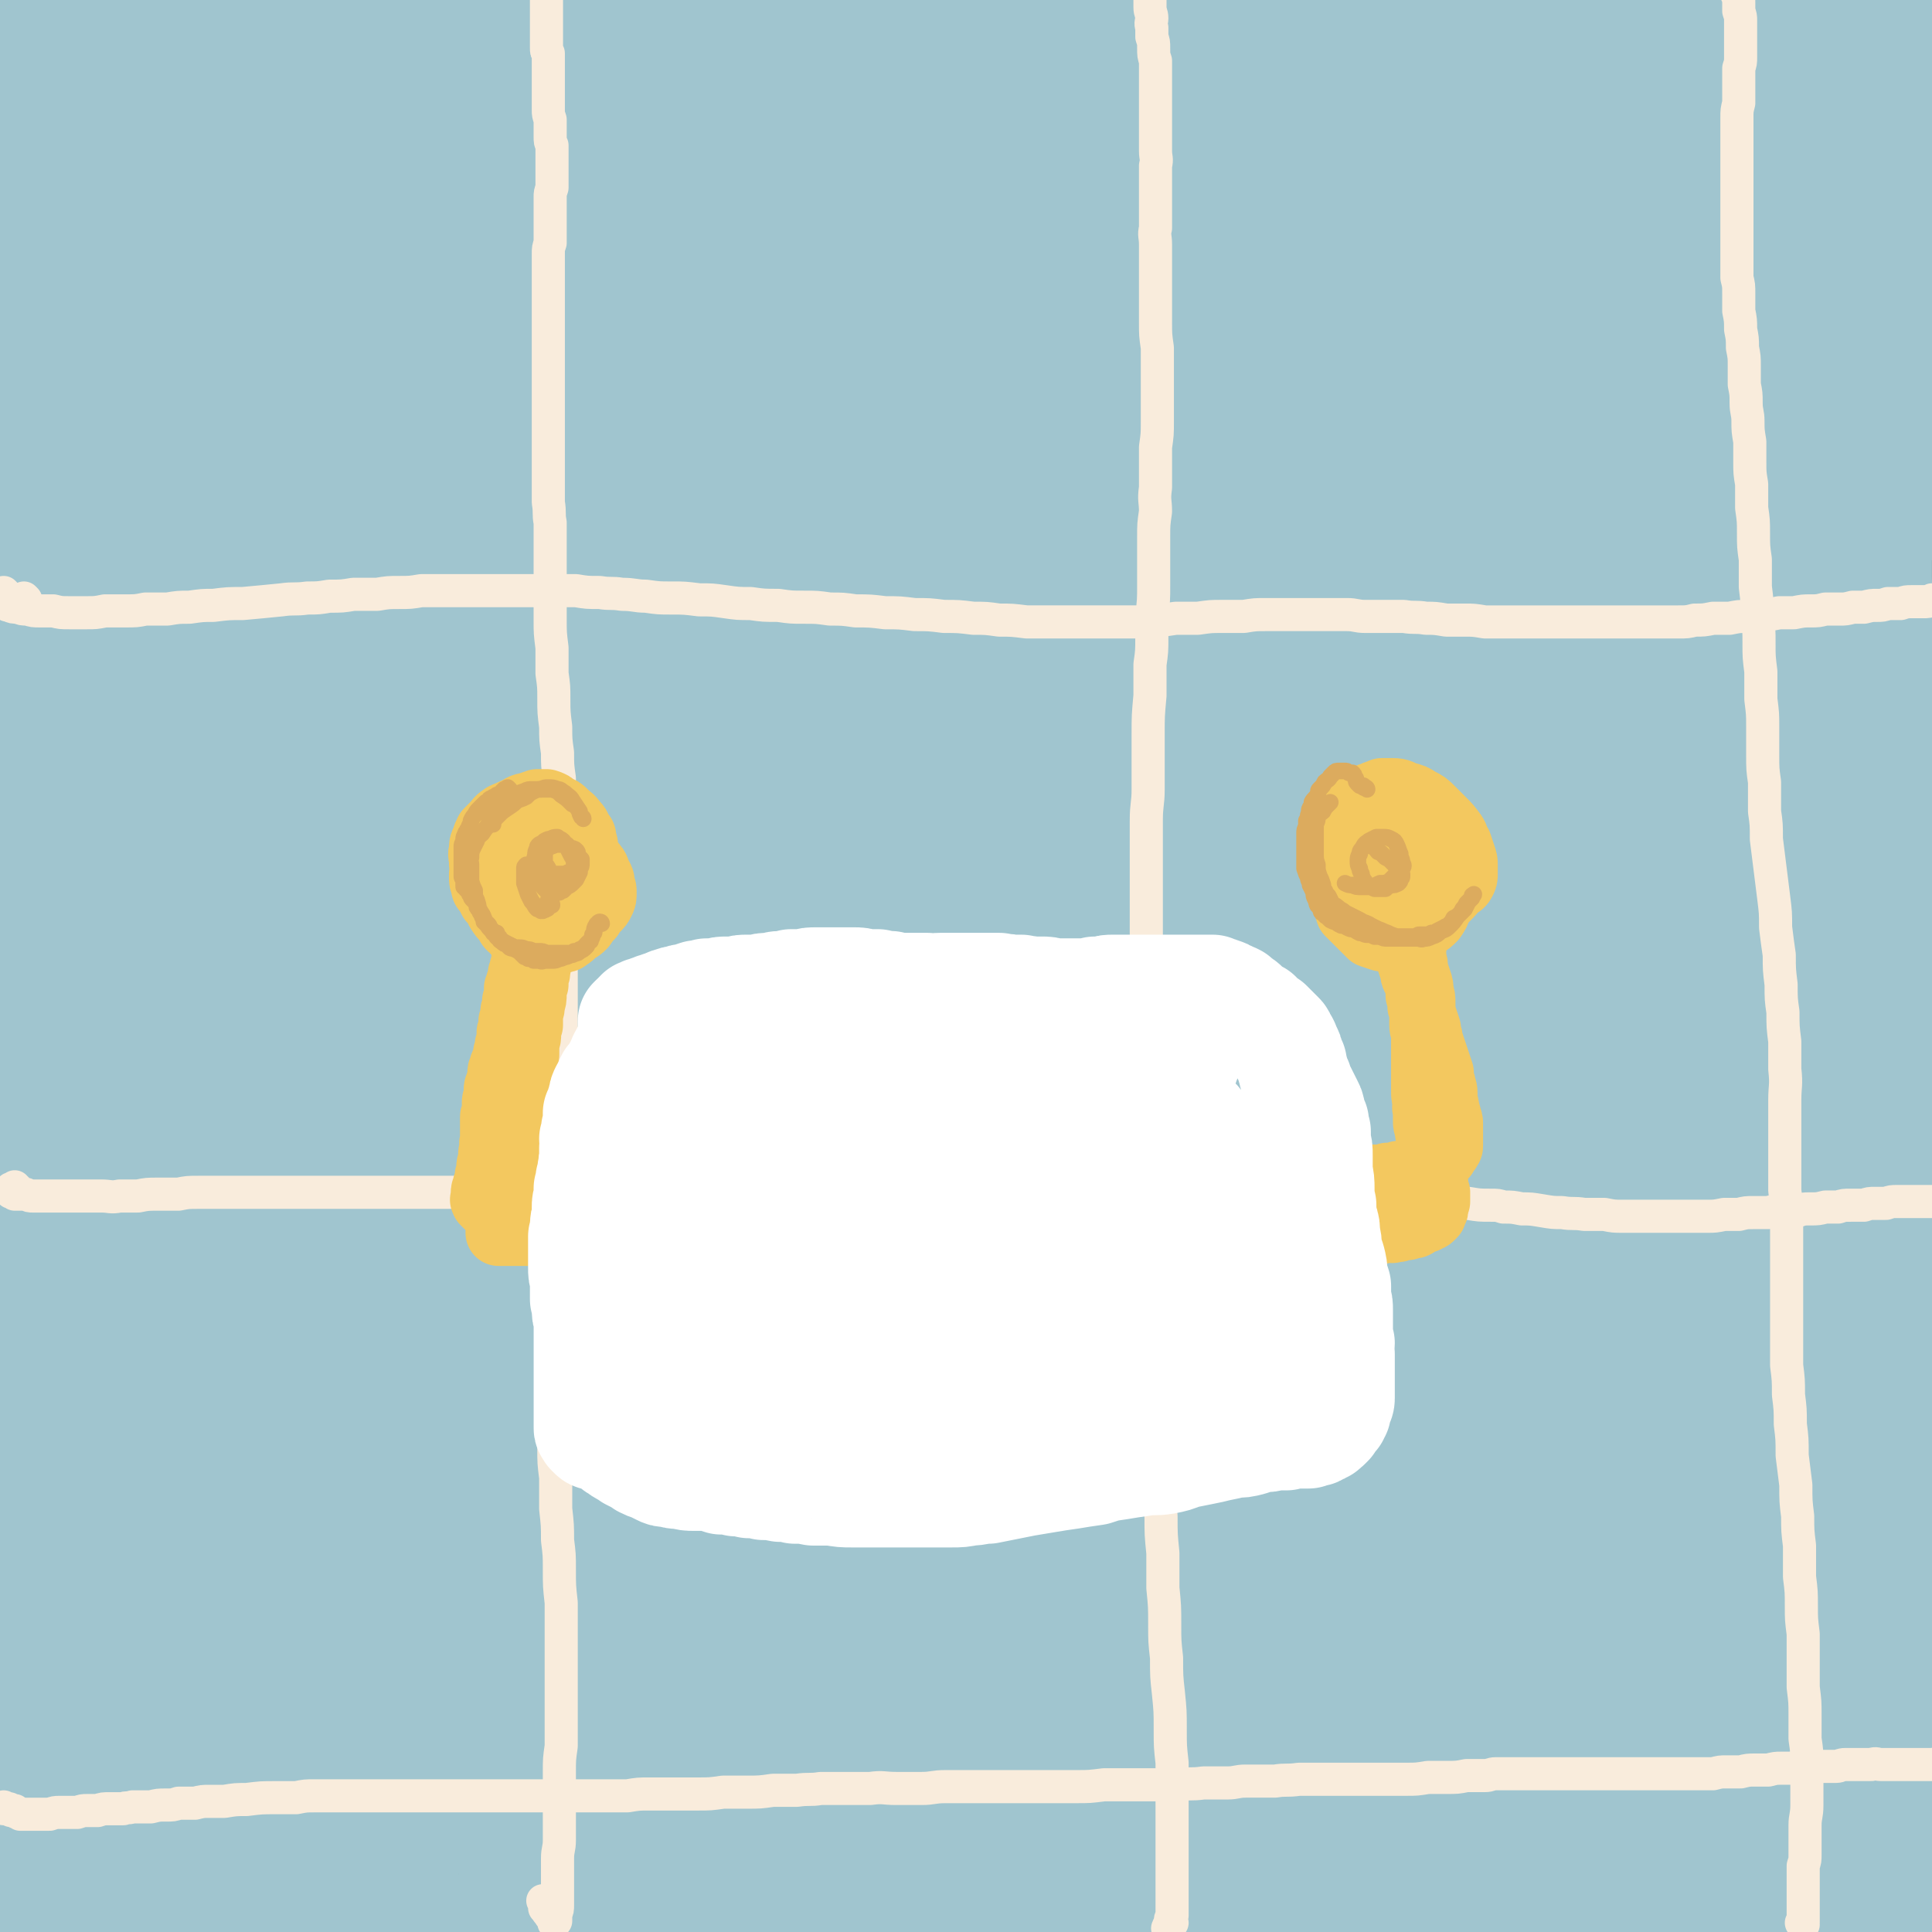 <svg viewBox='0 0 1050 1050' version='1.1' xmlns='http://www.w3.org/2000/svg' xmlns:xlink='http://www.w3.org/1999/xlink'><rect x="0" y="0" width="1050" height="1050" fill="#333333" stroke="none"/><g fill='none' stroke='rgb(160,197,207)' stroke-width='120' stroke-linecap='round' stroke-linejoin='round'><path d='M26,73c0,0 -1,-1 -1,-1 0,0 1,1 1,0 0,0 0,-1 -1,-2 0,-2 0,-2 0,-4 -1,-3 -1,-3 -1,-6 0,-4 0,-4 0,-7 -1,-3 0,-3 0,-6 -1,-3 -1,-3 -1,-6 0,-3 0,-3 -1,-5 -1,-4 0,-4 -1,-7 -2,-4 -2,-3 -3,-7 -2,-4 -2,-4 -3,-8 -1,-4 -1,-4 -3,-8 -1,-4 -1,-4 -2,-8 -1,-3 -1,-3 -2,-6 -1,-2 -1,-2 -1,-5 -1,-1 -1,-1 -2,-3 0,0 0,0 0,-1 0,0 0,0 0,0 0,1 0,1 0,2 0,3 0,3 0,5 0,4 0,4 0,8 0,6 0,6 0,13 1,7 1,7 2,15 0,9 0,9 1,17 1,10 1,10 2,19 1,10 2,10 2,20 2,10 1,10 2,21 1,11 1,11 1,22 1,11 1,11 1,23 1,11 0,11 0,23 0,12 1,12 0,24 0,13 0,13 -1,25 -1,13 -1,13 -2,26 -1,13 -1,13 -2,27 -1,13 -1,13 -2,26 -1,13 -1,13 -2,26 0,11 0,11 -1,23 0,11 0,11 -1,22 0,10 0,10 -1,20 0,10 0,10 -1,21 -1,10 0,10 -1,20 -1,10 -1,10 -1,20 -1,11 -1,11 -2,21 0,11 0,11 0,21 0,11 0,11 -1,22 0,11 0,11 0,23 0,11 0,11 0,22 1,12 1,12 1,23 0,12 0,12 0,23 1,12 0,12 1,23 0,12 0,12 0,23 0,12 0,12 0,23 0,12 0,12 0,23 -1,11 -1,11 -1,22 0,11 -1,11 -1,21 0,10 0,10 0,20 0,9 0,9 0,19 0,10 0,10 0,20 0,10 0,10 0,20 1,10 1,10 1,20 1,9 0,9 1,19 0,9 0,9 1,18 1,8 1,8 1,16 1,8 1,8 2,16 0,8 0,8 1,16 0,7 0,7 1,14 1,7 1,7 2,14 1,6 1,6 2,12 0,6 1,6 1,12 1,6 1,6 2,11 1,6 1,6 2,12 1,5 1,5 2,11 0,6 0,6 1,12 1,7 1,7 1,13 1,6 1,6 2,12 0,6 0,6 0,12 0,6 0,6 0,12 1,5 0,5 0,10 0,5 0,5 0,9 0,5 0,5 0,10 0,4 -1,4 -1,8 0,3 0,3 0,6 -1,3 -1,3 -1,5 0,1 0,1 0,2 0,1 0,1 0,2 0,0 0,0 0,0 0,0 0,0 0,0 0,0 0,0 0,0 1,-1 1,-1 1,-1 1,-1 1,-1 2,-2 1,-1 1,0 3,-1 1,-1 1,-1 2,-2 1,-1 1,-1 1,-2 1,-1 1,-1 2,-2 1,-1 1,-1 2,-2 1,-2 2,-2 3,-4 1,-2 1,-2 2,-5 2,-3 2,-3 4,-6 2,-4 2,-4 3,-8 3,-5 3,-5 4,-9 2,-4 3,-4 4,-9 2,-4 2,-4 4,-8 1,-3 0,-3 1,-6 1,-3 1,-3 2,-5 0,-1 0,-1 0,-2 0,-1 0,-1 0,-1 0,0 0,0 1,-1 0,0 0,0 0,0 0,0 0,0 0,0 0,0 0,0 0,0 1,0 1,0 1,0 1,0 1,0 3,0 1,0 1,0 2,-1 3,0 3,0 5,-1 3,-1 3,-1 5,-2 3,-1 3,-1 5,-2 3,-1 3,-1 5,-2 3,-1 3,-1 6,-2 3,-1 3,-1 6,-1 3,-1 3,-1 6,-1 4,0 4,0 8,0 4,0 4,0 9,0 8,1 8,1 16,1 10,1 10,1 19,2 7,0 7,0 14,1 7,1 7,1 13,1 7,1 7,1 13,1 7,1 7,1 13,2 7,0 7,0 13,0 8,1 8,1 16,1 10,0 10,1 21,1 8,0 8,0 17,0 9,0 9,0 19,0 9,0 9,-1 19,-1 10,0 10,0 20,-1 11,0 11,0 21,0 11,-1 11,0 21,-1 11,-1 11,-2 21,-3 10,-1 10,-1 20,-2 10,-1 10,-1 20,-2 10,-1 10,-1 20,-2 10,0 10,0 20,-1 10,-1 10,0 20,-1 10,-1 10,-1 20,-1 10,-1 10,-1 20,-2 9,0 9,0 19,-1 9,0 9,0 17,0 9,-1 9,-1 17,-1 8,-1 8,-1 16,-1 8,0 8,0 16,-1 8,0 8,0 15,-1 7,0 7,0 15,-1 6,0 6,0 12,-1 7,-1 7,-1 14,-1 6,-1 6,-1 13,-1 7,-1 7,-1 13,-2 7,0 7,0 14,-1 7,-1 7,-1 15,-2 6,-1 7,-1 13,-2 7,-2 7,-2 14,-4 6,-1 6,-1 13,-3 6,-2 6,-2 12,-4 6,-1 7,-1 13,-3 5,-1 5,-1 10,-2 4,-1 4,0 7,-1 5,-1 5,-1 9,-2 6,0 6,0 11,-1 5,-1 5,-1 10,-1 6,-1 6,-1 12,-1 5,0 5,-1 11,-1 6,0 6,0 12,-1 5,0 5,0 10,0 4,0 4,0 8,-1 3,0 3,0 7,0 3,-1 3,0 6,-1 4,0 4,0 8,0 4,0 4,0 9,0 4,0 4,0 8,0 4,0 4,0 9,0 4,0 4,0 8,0 4,0 4,0 7,0 4,0 4,0 8,0 3,0 3,0 6,0 3,0 3,0 6,0 3,0 3,0 6,1 3,0 3,0 6,0 2,1 2,1 5,1 2,0 2,0 5,1 2,0 2,0 4,1 2,0 2,0 4,0 2,1 2,1 4,1 2,1 2,1 4,1 2,1 2,1 4,1 1,1 1,0 3,1 1,0 1,0 1,1 1,0 1,0 2,1 0,0 0,0 1,0 0,1 0,1 0,1 0,0 0,0 0,1 0,0 0,0 0,0 0,1 0,1 0,1 0,0 0,0 -1,0 0,1 0,1 0,1 0,0 0,0 0,0 0,0 0,0 -1,1 0,0 0,0 0,0 0,0 0,0 0,0 -1,1 -1,1 -1,1 -1,1 -1,1 -1,1 -2,1 -2,1 -3,2 -2,1 -2,1 -5,1 -2,2 -2,2 -5,3 -3,1 -3,1 -7,2 -4,1 -4,1 -7,2 -4,1 -4,1 -8,2 -4,1 -4,1 -8,2 -3,0 -3,0 -7,0 -4,1 -4,1 -7,1 -5,1 -5,1 -9,1 -4,1 -4,1 -9,1 -6,1 -6,1 -11,2 -6,0 -6,0 -12,1 -8,1 -8,1 -17,1 -7,1 -7,0 -13,1 -3,0 -3,0 -6,0 -2,-1 -2,-1 -3,-1 -2,0 -2,0 -3,0 -1,0 -1,0 -1,0 -1,0 -1,0 -1,0 -1,0 -1,0 -1,0 0,0 0,0 0,0 0,0 0,0 0,0 0,0 0,0 1,1 1,0 1,0 3,0 2,0 2,0 4,1 4,0 4,0 7,0 3,1 3,1 7,1 4,0 4,0 9,0 6,1 6,0 12,0 7,0 7,0 13,0 7,0 7,0 14,0 6,0 6,0 12,0 6,0 6,0 11,0 5,1 5,1 10,1 4,0 4,0 8,0 3,0 3,0 6,0 3,0 3,0 5,0 3,0 3,0 5,-1 2,0 2,0 4,-1 1,-1 1,-1 3,-2 1,-1 1,-1 2,-3 1,-1 1,-1 2,-2 0,-1 0,-1 1,-3 1,-1 1,-1 1,-3 1,-1 0,-1 1,-3 0,-2 0,-2 0,-4 -1,-2 -1,-2 -1,-5 -1,-3 -1,-3 -2,-5 -1,-4 -1,-4 -2,-8 -2,-5 -2,-5 -3,-10 -2,-6 -2,-6 -3,-12 -2,-6 -2,-6 -3,-13 -2,-8 -2,-8 -3,-15 -1,-8 -1,-8 -2,-16 -1,-9 -1,-9 -2,-17 0,-8 0,-8 0,-16 0,-9 0,-9 0,-17 0,-8 0,-8 0,-16 0,-8 0,-8 1,-16 0,-9 0,-9 0,-17 1,-8 1,-8 1,-16 0,-8 0,-8 0,-16 0,-9 0,-9 0,-17 0,-8 0,-8 0,-17 0,-9 0,-9 -1,-17 0,-9 0,-9 0,-18 0,-9 0,-9 0,-18 0,-8 0,-8 0,-16 0,-9 0,-9 1,-17 1,-7 1,-7 2,-15 0,-8 0,-8 1,-15 1,-8 1,-8 1,-15 0,-7 0,-7 0,-15 0,-7 0,-8 0,-15 -1,-8 -1,-8 -2,-16 -1,-7 -1,-7 -1,-15 -1,-8 -1,-8 -2,-17 -1,-8 -1,-8 -2,-17 -1,-8 -1,-8 -1,-17 -1,-9 -1,-9 -1,-17 0,-8 0,-8 -1,-16 0,-8 0,-8 0,-16 -1,-8 -1,-8 -1,-15 0,-7 0,-7 0,-14 -1,-7 -1,-7 -1,-14 0,-7 0,-7 -1,-14 0,-6 0,-6 0,-13 -1,-6 -1,-6 -1,-12 -1,-6 -1,-6 -1,-12 0,-5 0,-5 -1,-11 0,-6 0,-6 0,-11 -1,-6 -1,-6 -1,-12 0,-6 0,-6 0,-12 -1,-6 -1,-6 -1,-13 0,-7 0,-7 0,-14 0,-6 0,-6 0,-13 0,-7 0,-7 0,-14 0,-7 0,-7 0,-13 0,-7 0,-7 0,-14 0,-6 0,-6 0,-13 0,-6 0,-6 0,-13 0,-6 0,-6 0,-12 1,-6 1,-6 2,-12 0,-6 0,-6 1,-12 1,-6 1,-6 2,-11 0,-6 0,-6 1,-11 2,-6 2,-6 3,-12 1,-6 1,-6 2,-11 1,-6 1,-6 2,-12 1,-6 1,-6 3,-12 1,-5 1,-5 3,-11 1,-5 1,-5 2,-11 1,-5 1,-5 2,-10 1,-4 1,-4 3,-9 1,-5 1,-5 2,-9 1,-5 1,-5 2,-9 2,-5 1,-5 2,-10 1,-5 1,-5 2,-10 1,-5 1,-5 1,-10 1,-4 1,-4 2,-9 1,-4 1,-4 1,-8 1,-3 1,-3 2,-7 0,-3 0,-3 1,-6 0,-2 0,-2 1,-4 0,-1 0,-1 1,-2 0,-1 0,-1 0,-2 0,0 0,0 0,-1 0,0 0,0 0,0 1,1 0,0 0,0 0,0 0,0 0,0 0,0 0,0 0,0 1,0 0,0 0,0 0,0 0,0 0,0 0,0 0,0 0,0 0,1 0,1 0,1 0,1 0,1 0,2 -1,1 -1,1 -2,1 -1,2 0,2 -2,3 -1,1 -1,1 -3,2 -2,2 -2,2 -4,3 -3,2 -3,2 -5,3 -3,1 -3,1 -6,2 -4,1 -4,1 -7,1 -5,1 -5,1 -9,2 -5,1 -5,1 -10,2 -6,1 -6,1 -12,2 -8,1 -8,1 -15,2 -8,1 -9,0 -17,1 -12,2 -12,2 -23,4 -16,2 -16,2 -31,4 -11,1 -11,0 -22,1 -10,0 -10,0 -19,0 -10,0 -10,0 -20,0 -11,0 -11,0 -23,-1 -6,0 -6,0 -13,-1 -6,0 -6,0 -12,0 -8,0 -8,0 -16,0 -10,0 -10,-1 -19,-1 -10,0 -10,0 -20,0 -10,0 -10,0 -21,0 -10,0 -10,1 -20,1 -14,0 -14,1 -28,1 -11,1 -11,1 -22,1 -9,1 -9,1 -18,1 -6,0 -6,0 -13,1 -5,0 -5,0 -10,0 -6,0 -6,0 -12,0 -7,0 -7,0 -14,0 -8,0 -8,0 -15,1 -9,0 -9,0 -18,1 -12,1 -12,2 -24,3 -11,2 -11,2 -22,3 -9,2 -9,2 -19,3 -10,2 -9,2 -19,4 -8,1 -8,0 -17,1 -7,0 -7,0 -15,0 -7,0 -7,0 -14,0 -7,-1 -7,-1 -14,-2 -7,-1 -7,-1 -13,-2 -7,-1 -7,-1 -14,-1 -8,-1 -8,-1 -15,-1 -8,0 -8,0 -16,0 -8,0 -8,0 -16,0 -9,0 -9,0 -17,1 -8,0 -8,0 -17,1 -9,0 -9,0 -17,1 -5,0 -5,1 -11,1 -5,0 -5,0 -10,1 -6,0 -6,0 -11,0 -6,0 -6,0 -11,0 -5,0 -5,0 -10,1 -6,0 -6,0 -11,0 -7,1 -7,1 -13,1 -6,1 -6,1 -12,2 -4,0 -4,0 -8,1 -4,1 -4,1 -8,1 -5,1 -5,1 -9,2 -6,0 -6,0 -11,1 -5,0 -5,0 -10,0 -5,1 -5,1 -9,0 -4,0 -4,1 -8,0 -4,0 -4,0 -7,-1 -3,-1 -3,-1 -6,-2 -3,0 -3,0 -6,-1 -2,-1 -2,-1 -5,-2 -2,-1 -2,-1 -5,-2 -2,-1 -2,-1 -4,-1 -1,-1 -1,-1 -2,-1 -1,-1 -1,-1 -2,-1 0,0 0,0 0,0 0,0 0,0 0,1 0,0 0,0 0,1 0,1 0,1 1,1 1,2 1,2 2,3 1,1 1,0 3,1 2,1 2,1 4,2 3,1 3,1 6,1 4,1 4,1 7,1 5,0 5,0 9,0 5,0 5,0 10,0 4,0 4,0 9,0 4,0 4,0 9,1 3,0 3,0 7,0 2,1 2,1 4,1 1,0 2,0 2,0 1,0 0,0 0,0 -2,-2 -2,-2 -5,-3 -2,0 -2,0 -4,-1 -4,-1 -4,-1 -8,-1 -5,0 -5,-1 -10,0 -6,0 -6,1 -11,2 -6,1 -6,1 -11,4 -5,2 -5,2 -10,5 -5,4 -5,4 -9,8 -4,4 -4,4 -8,8 -3,4 -3,5 -6,9 -2,5 -2,6 -4,11 -2,5 -2,5 -3,10 0,5 -1,5 0,10 0,4 0,4 1,8 2,4 2,4 4,7 3,3 3,3 7,4 4,2 4,2 9,3 6,1 6,0 12,0 9,0 9,1 17,-1 11,-2 11,-2 23,-5 19,-5 19,-5 39,-11 16,-5 16,-6 32,-12 13,-5 13,-5 26,-10 18,-8 18,-8 35,-16 11,-5 10,-5 21,-11 8,-3 8,-3 15,-7 5,-2 5,-3 10,-6 2,-1 2,-1 4,-2 0,0 1,-1 1,-1 -2,0 -2,0 -4,1 -6,2 -5,3 -11,6 -6,4 -6,4 -12,7 -11,6 -11,6 -22,13 -9,6 -9,6 -18,12 -9,7 -10,7 -19,13 -13,9 -13,9 -25,18 -15,11 -15,11 -30,22 -11,7 -11,8 -21,15 -11,9 -11,9 -23,18 -9,8 -9,8 -18,15 -14,11 -14,11 -27,23 -12,11 -13,11 -24,22 -13,13 -13,13 -25,25 -6,7 -7,7 -13,15 -3,3 -4,3 -6,7 -2,3 -4,5 -3,7 0,2 2,1 4,1 4,1 4,1 7,0 11,-4 11,-4 21,-8 9,-4 9,-4 18,-9 20,-11 20,-12 40,-24 30,-17 30,-18 60,-36 28,-17 28,-17 57,-34 32,-19 32,-19 64,-37 25,-14 24,-14 49,-27 22,-12 22,-12 45,-23 21,-10 21,-10 42,-20 18,-7 18,-7 35,-14 14,-6 14,-6 28,-10 11,-3 11,-3 21,-5 7,-1 7,-1 14,-1 4,-1 5,-1 8,0 1,1 1,2 1,3 -1,3 -2,3 -4,4 -7,6 -7,6 -14,11 -8,6 -8,6 -15,12 -15,10 -14,10 -29,20 -22,16 -23,16 -45,32 -21,15 -21,15 -42,29 -24,17 -24,17 -47,33 -25,17 -25,17 -49,35 -20,15 -20,15 -39,30 -17,13 -17,13 -33,27 -18,14 -18,14 -36,28 -12,10 -12,10 -24,20 -9,8 -9,8 -18,16 -14,14 -14,14 -28,28 -11,10 -11,10 -21,21 -7,6 -7,6 -13,13 -6,7 -7,7 -12,14 -2,2 -3,3 -2,5 0,1 2,0 4,0 4,-2 4,-2 9,-4 9,-5 9,-5 18,-11 17,-10 17,-10 33,-21 28,-20 28,-20 56,-39 25,-18 25,-18 51,-35 42,-29 42,-29 85,-56 31,-20 31,-20 62,-38 31,-18 31,-18 62,-36 31,-17 31,-17 62,-33 29,-16 29,-16 59,-30 27,-13 27,-13 55,-25 19,-8 19,-8 38,-15 27,-11 26,-11 54,-20 15,-5 15,-5 31,-8 9,-2 9,-2 19,-3 5,0 6,-1 11,0 1,0 2,1 2,1 0,2 -2,2 -4,4 -4,3 -4,2 -9,5 -6,4 -6,4 -12,7 -18,11 -18,11 -36,23 -21,12 -20,13 -41,25 -25,15 -25,15 -50,30 -28,16 -28,16 -56,33 -31,18 -31,18 -61,37 -34,22 -33,22 -66,44 -34,22 -34,22 -67,44 -33,22 -33,23 -65,45 -27,19 -27,19 -54,38 -19,14 -19,14 -38,29 -17,14 -17,14 -34,29 -14,12 -14,12 -28,24 -14,13 -14,13 -28,27 -15,14 -15,14 -29,29 -14,14 -14,14 -27,29 -11,11 -11,11 -20,22 -7,8 -7,8 -12,17 -3,4 -4,5 -4,9 0,1 2,2 3,2 5,-1 6,-2 10,-4 10,-5 10,-5 19,-11 16,-11 17,-11 32,-23 32,-25 32,-26 63,-52 44,-36 43,-36 87,-72 42,-33 42,-33 84,-65 39,-29 39,-29 78,-57 38,-27 38,-27 77,-52 39,-25 38,-26 78,-49 37,-22 37,-22 75,-43 36,-19 36,-18 73,-36 33,-16 33,-17 66,-33 27,-13 27,-13 55,-24 17,-8 17,-8 35,-14 15,-5 15,-5 31,-10 12,-3 12,-3 24,-5 7,-2 7,-2 15,-3 4,0 4,0 9,-1 2,0 3,-1 4,0 2,1 2,2 1,4 -3,5 -5,5 -10,9 -14,12 -14,12 -29,22 -23,17 -23,17 -46,32 -34,23 -35,23 -69,45 -36,23 -36,23 -71,46 -38,24 -38,24 -75,48 -39,25 -39,25 -77,50 -41,27 -41,26 -81,54 -41,28 -41,29 -81,58 -40,30 -40,30 -81,61 -38,29 -38,29 -75,59 -28,22 -28,22 -55,46 -22,19 -22,19 -44,38 -16,16 -17,16 -33,32 -16,16 -16,16 -31,32 -15,16 -15,16 -30,33 -13,16 -13,16 -27,31 -10,12 -10,12 -20,25 -4,5 -6,7 -7,12 0,2 3,3 5,2 9,-5 9,-6 18,-12 18,-12 18,-12 34,-25 33,-26 33,-27 65,-54 45,-37 44,-37 89,-75 49,-42 49,-42 99,-83 46,-38 46,-38 94,-75 45,-35 45,-35 91,-69 45,-33 45,-33 90,-65 33,-23 33,-24 67,-45 51,-33 51,-32 103,-63 37,-22 37,-22 74,-43 27,-15 27,-15 54,-29 21,-11 21,-11 42,-21 15,-7 15,-7 29,-13 9,-3 9,-3 17,-6 12,-4 12,-5 23,-9 8,-3 8,-3 16,-6 4,-1 5,-2 9,-2 1,1 2,2 1,4 -2,4 -3,4 -7,8 -8,8 -8,8 -16,15 -17,14 -17,15 -35,28 -34,24 -34,24 -69,48 -47,33 -47,33 -95,65 -46,31 -47,31 -92,62 -45,30 -45,30 -90,62 -45,33 -45,33 -90,67 -45,34 -45,34 -89,69 -44,35 -45,34 -88,71 -42,36 -42,36 -82,74 -34,32 -34,33 -67,66 -27,27 -27,27 -52,56 -19,21 -19,21 -36,43 -13,16 -13,17 -25,33 -10,15 -10,15 -20,29 -8,12 -8,11 -15,23 -5,9 -5,9 -9,18 -2,4 -3,7 -2,8 2,2 5,-1 8,-3 9,-7 9,-7 17,-15 22,-19 22,-19 44,-39 34,-32 33,-32 67,-64 44,-40 43,-41 88,-80 43,-40 43,-40 88,-78 44,-37 44,-37 89,-73 44,-36 44,-36 89,-70 44,-31 44,-31 89,-61 43,-28 43,-28 86,-56 41,-26 41,-27 83,-52 32,-20 33,-19 66,-38 25,-14 25,-13 51,-27 17,-9 17,-9 35,-18 14,-7 14,-7 28,-14 12,-6 12,-6 24,-13 11,-6 11,-7 23,-13 9,-5 9,-5 19,-9 6,-3 6,-3 13,-4 3,-1 5,-2 6,0 0,1 -1,3 -4,6 -5,6 -6,5 -12,11 -11,10 -11,10 -23,20 -19,16 -19,16 -38,31 -35,29 -35,29 -71,57 -48,36 -49,35 -98,72 -45,33 -45,33 -91,67 -43,33 -43,33 -86,65 -41,31 -42,30 -83,62 -42,32 -42,32 -83,65 -41,35 -41,35 -81,71 -39,35 -39,35 -76,72 -35,34 -34,34 -67,70 -25,27 -25,27 -49,55 -20,23 -20,23 -38,47 -17,21 -17,21 -32,42 -9,13 -9,13 -17,26 -4,6 -4,6 -6,13 -1,2 -2,4 -1,5 1,1 3,1 6,-1 8,-5 7,-6 15,-13 16,-15 16,-14 31,-30 26,-26 25,-26 50,-52 35,-36 35,-37 69,-73 38,-39 38,-40 77,-78 40,-39 40,-40 82,-78 42,-39 42,-38 86,-76 42,-36 42,-37 86,-72 42,-33 42,-33 85,-63 38,-27 38,-27 77,-53 35,-22 35,-22 71,-43 24,-14 24,-14 49,-27 15,-8 16,-8 32,-15 11,-5 11,-5 23,-8 9,-3 9,-3 19,-5 8,-1 8,-2 15,-2 5,-1 7,-2 10,0 3,1 3,3 3,7 -2,6 -3,6 -6,12 -7,11 -7,11 -16,21 -18,21 -17,21 -37,41 -34,35 -34,35 -71,69 -39,37 -40,36 -80,72 -38,33 -39,33 -77,66 -39,34 -39,34 -78,67 -38,33 -38,33 -76,66 -37,32 -37,32 -73,65 -33,29 -33,29 -65,60 -27,26 -27,26 -52,53 -18,19 -18,20 -35,40 -10,11 -10,11 -18,22 -1,2 -3,6 -2,5 4,-1 6,-3 12,-7 10,-8 9,-8 19,-16 15,-12 16,-11 31,-25 22,-19 22,-19 44,-40 27,-26 26,-26 53,-52 31,-30 31,-31 62,-60 33,-31 33,-32 67,-61 33,-29 33,-29 67,-56 31,-24 31,-24 63,-47 28,-19 28,-19 56,-36 22,-13 22,-13 45,-24 13,-7 13,-6 27,-11 14,-5 14,-5 28,-10 11,-3 11,-3 22,-5 5,-1 5,-2 10,-1 2,0 3,1 5,3 1,2 1,2 1,5 0,6 0,6 -2,12 -8,15 -8,16 -18,29 -14,20 -15,20 -32,38 -26,29 -27,29 -54,56 -29,28 -30,28 -59,56 -30,27 -30,27 -60,54 -31,28 -31,28 -62,57 -30,27 -30,27 -59,55 -25,23 -25,24 -50,47 -17,18 -17,18 -35,35 -11,10 -11,10 -22,21 -4,4 -6,5 -9,7 -1,1 1,-1 3,-2 5,-4 5,-4 11,-9 9,-7 9,-7 18,-15 17,-14 17,-14 33,-30 22,-21 22,-21 43,-43 25,-25 25,-26 50,-51 27,-28 27,-28 54,-55 28,-27 27,-27 56,-53 27,-25 27,-25 55,-48 22,-19 22,-19 46,-36 14,-11 14,-11 29,-20 15,-8 15,-8 30,-16 10,-5 10,-5 21,-8 7,-3 7,-3 15,-5 6,-1 7,-1 12,0 5,1 6,1 9,4 2,3 3,4 3,8 0,6 -1,7 -4,13 -8,17 -8,17 -19,33 -15,23 -15,23 -33,44 -19,24 -20,24 -41,46 -27,29 -27,29 -55,57 -23,23 -23,23 -46,47 -18,18 -18,18 -36,36 -13,13 -13,13 -26,26 -8,8 -8,8 -16,16 -4,3 -4,3 -8,6 -1,0 -2,0 -1,0 2,-4 2,-4 6,-8 4,-5 5,-5 10,-10 9,-9 9,-10 17,-19 15,-14 14,-15 29,-29 17,-17 17,-17 35,-34 19,-18 19,-18 38,-35 16,-14 16,-14 32,-28 14,-11 13,-12 27,-22 16,-13 16,-13 32,-24 11,-8 11,-8 22,-15 8,-5 8,-5 17,-9 6,-4 6,-4 13,-7 6,-2 6,-2 12,-4 4,-1 4,0 9,-1 1,0 3,0 3,0 0,2 -1,3 -2,5 -2,3 -3,3 -5,6 -5,7 -5,7 -10,13 -11,13 -11,13 -21,26 -12,15 -12,15 -24,29 -9,11 -9,10 -18,21 -8,8 -8,8 -15,16 -6,7 -6,7 -11,13 -4,4 -4,4 -7,7 -1,2 -1,2 -2,3 -1,0 0,0 0,0 1,-1 1,-1 2,-2 3,-2 3,-2 5,-3 5,-2 5,-2 10,-5 7,-4 7,-3 14,-7 8,-5 8,-5 16,-10 6,-4 6,-4 12,-8 4,-4 4,-4 9,-7 5,-4 5,-4 10,-7 6,-4 6,-4 11,-7 5,-4 5,-4 9,-7 3,-3 3,-3 6,-5 2,-1 2,-1 3,-2 1,0 1,0 1,-1 0,0 0,0 0,0 0,1 0,1 0,1 0,1 0,1 -1,2 0,0 0,0 -1,1 -1,1 -1,1 -3,2 -1,1 -1,2 -3,2 -2,1 -2,1 -5,1 -3,-1 -3,-1 -5,-3 -4,-3 -5,-3 -8,-7 -7,-11 -8,-11 -13,-23 -8,-18 -8,-18 -14,-36 -5,-18 -5,-18 -8,-35 -3,-19 -3,-19 -4,-38 -2,-20 -2,-20 -2,-40 0,-22 0,-22 2,-44 2,-22 1,-22 4,-45 3,-20 4,-20 7,-41 3,-12 3,-12 6,-24 3,-12 2,-12 6,-23 3,-11 3,-11 7,-21 3,-10 3,-10 7,-19 2,-7 2,-7 6,-13 2,-4 2,-4 5,-6 2,-1 3,-2 4,-1 1,1 1,2 2,4 1,3 1,3 2,7 1,7 2,7 2,14 1,11 1,11 2,22 0,14 0,14 1,29 0,17 0,17 0,35 0,21 0,21 0,42 0,23 0,23 0,46 0,24 0,24 0,48 1,23 1,23 1,47 0,21 0,21 1,42 0,20 0,20 0,39 0,17 1,17 1,34 -1,14 0,14 -1,29 0,11 0,11 -1,21 -1,8 -1,8 -2,15 -1,4 -1,4 -2,8 0,1 0,2 -1,2 0,1 -1,0 -1,0 -1,-2 -1,-2 -1,-4 -1,-3 -1,-3 -2,-7 -2,-8 -2,-8 -3,-15 -3,-12 -3,-12 -4,-24 -3,-16 -2,-16 -4,-32 -2,-20 -2,-20 -4,-40 -3,-21 -3,-21 -4,-42 -2,-22 -3,-22 -4,-43 -1,-19 -1,-19 -1,-38 -1,-16 -1,-16 -1,-31 0,-11 0,-11 0,-22 0,-6 1,-6 1,-12 1,-3 0,-3 1,-5 0,0 0,0 1,0 0,2 0,3 0,5 1,4 1,4 1,9 0,7 0,7 1,15 0,10 0,10 0,21 0,13 0,13 0,25 0,14 0,14 0,29 0,14 0,14 0,29 0,13 0,13 -1,27 0,12 0,12 0,24 -1,11 -1,11 -1,21 -1,9 -1,9 -2,18 -1,10 -1,10 -3,20 -3,11 -3,11 -5,22 -2,7 -2,7 -5,14 -2,4 -2,4 -4,8 -2,3 -2,3 -4,6 -3,3 -2,3 -5,5 -2,3 -2,3 -5,5 -3,3 -4,3 -7,5 '/></g>
<g fill='none' stroke='rgb(249,236,220)' stroke-width='18' stroke-linecap='round' stroke-linejoin='round'><path d='M296,1034c0,0 0,-1 -1,-1 0,0 1,0 1,1 0,0 0,0 0,0 0,0 0,0 0,1 0,0 0,0 0,0 0,0 0,0 0,0 0,0 0,0 0,0 0,1 0,1 0,1 0,0 0,0 0,1 1,0 1,0 1,0 0,1 0,1 0,1 1,1 0,1 1,1 0,1 0,1 1,1 0,1 0,1 0,1 1,1 1,1 1,1 0,1 1,1 1,1 0,1 0,1 0,1 0,1 0,1 0,1 0,0 0,0 0,0 0,0 0,0 0,0 0,0 0,0 0,0 1,0 0,-1 1,-1 0,-2 0,-2 0,-4 1,-2 1,-2 1,-5 0,-3 0,-3 0,-6 0,-5 0,-5 0,-9 0,-5 0,-5 0,-10 0,-5 1,-5 1,-10 0,-6 0,-6 0,-12 0,-6 0,-6 0,-12 0,-7 0,-7 0,-13 0,-7 0,-7 1,-14 0,-7 0,-7 0,-14 0,-7 0,-7 0,-15 0,-8 0,-8 0,-16 0,-8 0,-8 0,-16 0,-9 0,-9 0,-17 -1,-9 -1,-9 -1,-18 0,-8 0,-8 -1,-16 0,-8 0,-8 -1,-17 0,-8 0,-8 0,-17 -1,-8 -1,-8 -1,-16 0,-8 0,-8 0,-16 0,-8 0,-8 0,-17 0,-7 1,-7 1,-15 0,-9 0,-9 1,-17 0,-9 0,-9 0,-17 1,-9 1,-9 1,-18 0,-9 0,-9 0,-17 0,-9 1,-9 1,-17 0,-8 0,-8 0,-16 1,-9 1,-9 1,-17 0,-8 0,-8 0,-15 0,-8 0,-8 0,-16 0,-8 0,-8 0,-15 0,-8 0,-8 -1,-16 0,-7 0,-7 0,-15 0,-8 0,-8 0,-16 0,-8 0,-8 0,-15 -1,-8 0,-8 0,-15 0,-7 0,-7 0,-15 0,-7 0,-7 0,-14 0,-8 0,-8 0,-15 -1,-7 -1,-7 -1,-15 0,-7 0,-7 0,-15 -1,-7 -1,-7 -1,-14 -1,-7 -1,-7 -1,-14 -1,-8 -1,-8 -1,-15 0,-7 0,-7 -1,-14 0,-7 0,-7 0,-14 -1,-8 -1,-8 -1,-15 0,-7 0,-7 0,-14 0,-7 0,-7 0,-13 0,-6 0,-6 0,-13 0,-6 0,-6 0,-13 -1,-5 0,-5 -1,-11 0,-6 0,-6 0,-12 0,-6 0,-6 0,-13 0,-6 0,-6 0,-12 0,-5 0,-5 0,-11 0,-5 0,-5 0,-11 0,-5 0,-5 0,-9 0,-5 0,-5 0,-9 0,-5 0,-5 0,-9 0,-4 0,-4 0,-8 0,-4 0,-4 0,-8 0,-4 0,-4 0,-9 0,-4 0,-4 0,-9 0,-4 0,-4 0,-8 0,-3 0,-3 0,-7 0,-3 0,-3 1,-6 0,-3 0,-3 0,-6 0,-3 0,-3 0,-5 0,-3 0,-3 0,-5 0,-2 0,-2 0,-5 0,-2 0,-2 0,-4 0,-2 0,-2 1,-5 0,-2 0,-2 0,-4 0,-2 0,-2 0,-5 0,-2 0,-2 0,-4 0,-3 0,-3 0,-5 0,-2 0,-2 0,-5 -1,-2 -1,-2 -1,-5 0,-2 0,-2 0,-5 0,-2 0,-2 0,-4 -1,-3 -1,-3 -1,-5 0,-3 0,-3 0,-5 0,-2 0,-2 0,-4 0,-2 0,-2 0,-5 0,-2 0,-2 0,-4 0,-3 0,-3 0,-5 0,-2 0,-2 0,-4 0,-2 0,-2 0,-4 -1,-1 -1,-1 -1,-3 0,-1 0,-1 0,-3 0,-1 0,-1 0,-2 0,-2 0,-2 0,-3 0,-2 0,-2 0,-4 0,-2 0,-2 0,-3 0,-2 0,-2 0,-4 0,-2 0,-2 0,-4 0,-1 0,-1 0,-2 0,-2 0,-2 0,-3 0,-1 0,-1 0,-2 0,-1 0,-1 0,-2 0,-1 1,-1 1,-3 0,-1 0,-1 0,-3 0,-2 0,-2 0,-3 0,-2 0,-2 -1,-4 0,-1 0,-1 0,-3 -1,0 -1,0 -1,0 '/><path d='M637,1045c0,0 -1,-1 -1,-1 0,0 0,1 0,1 0,1 0,1 0,1 0,0 0,1 0,1 0,0 0,0 -1,0 0,0 0,0 0,1 0,0 0,0 0,0 0,0 0,0 0,0 0,0 0,0 0,0 0,0 0,0 0,0 0,0 0,0 0,1 0,0 0,0 0,0 0,0 0,-1 0,-1 -1,0 0,0 0,1 0,0 0,0 0,0 0,-1 0,0 0,-1 1,0 0,0 1,-1 0,-1 0,-1 0,-2 0,-2 0,-2 1,-4 0,-2 0,-2 0,-4 0,-5 0,-5 0,-9 0,-6 0,-6 0,-12 0,-5 0,-5 0,-10 0,-8 0,-8 0,-15 0,-8 0,-8 0,-16 0,-9 0,-9 0,-17 -1,-9 -1,-9 -1,-18 0,-10 0,-10 -1,-20 -1,-9 -1,-9 -1,-19 -1,-9 -1,-9 -1,-18 0,-10 0,-10 -1,-20 0,-9 0,-9 0,-19 -1,-10 -1,-10 -1,-20 -1,-10 -1,-10 -1,-20 -1,-10 -1,-10 -1,-21 -1,-10 -1,-10 -2,-20 0,-11 0,-11 0,-21 -1,-10 -1,-10 -1,-21 0,-9 -1,-9 -1,-18 0,-9 0,-9 0,-17 0,-9 0,-9 0,-17 0,-9 0,-9 0,-19 0,-6 0,-6 0,-11 0,-9 0,-9 0,-17 0,-7 0,-7 0,-15 0,-10 0,-10 -1,-19 0,-8 0,-8 0,-15 0,-7 0,-7 0,-14 0,-5 0,-5 0,-11 0,-6 0,-6 0,-13 -1,-9 0,-9 0,-18 -1,-5 -1,-5 -1,-10 0,-8 0,-8 0,-16 0,-8 0,-8 0,-15 0,-7 0,-7 0,-15 0,-7 0,-7 0,-15 0,-9 1,-9 1,-17 0,-8 0,-8 0,-17 0,-6 0,-6 0,-13 0,-10 0,-10 1,-21 0,-8 0,-8 0,-17 1,-7 1,-7 1,-15 0,-6 0,-6 0,-11 1,-9 1,-9 1,-17 0,-7 0,-7 0,-13 0,-7 0,-7 0,-13 0,-7 0,-7 1,-14 0,-6 -1,-6 0,-13 0,-4 0,-4 0,-9 0,-6 0,-6 0,-13 1,-7 1,-7 1,-14 0,-5 0,-5 0,-11 0,-5 0,-5 0,-10 0,-4 0,-4 0,-8 0,-6 0,-6 0,-11 -1,-7 -1,-7 -1,-14 0,-4 0,-4 0,-8 0,-6 0,-6 0,-12 0,-6 0,-6 0,-12 0,-5 0,-5 0,-10 0,-5 -1,-5 0,-9 0,-4 0,-4 0,-9 0,-4 0,-4 0,-9 0,-4 0,-4 0,-8 0,-4 0,-4 0,-8 1,-4 0,-4 0,-8 0,-4 0,-4 0,-7 0,-4 0,-4 0,-8 0,-5 0,-5 0,-9 0,-3 0,-3 0,-6 0,-4 0,-4 0,-8 0,-3 0,-3 0,-7 0,-2 0,-2 0,-4 -1,-3 -1,-3 -1,-7 0,-3 0,-3 -1,-6 0,-3 0,-3 0,-5 -1,-3 0,-3 0,-5 0,-3 -1,-3 -1,-6 0,-4 0,-4 0,-7 0,-3 0,-3 0,-6 0,-2 0,-2 0,-4 0,-3 0,-3 0,-7 0,-2 0,-2 0,-5 0,-2 0,-2 1,-5 0,-2 0,-2 0,-4 0,-2 0,-2 0,-4 0,0 0,0 0,-1 '/><path d='M980,1046c0,0 -1,-1 -1,-1 0,0 1,0 1,1 0,0 0,0 0,0 0,0 -1,-1 -1,-1 0,0 1,0 1,0 0,-1 0,-1 0,-2 0,-1 0,-1 0,-2 0,-1 0,-1 0,-2 0,-1 0,-1 0,-3 0,-1 0,-1 0,-2 0,-2 0,-2 0,-3 0,-2 0,-2 0,-4 0,-1 0,-1 0,-3 0,-2 0,-2 0,-4 0,-3 0,-3 0,-6 1,-3 1,-3 1,-6 0,-3 0,-3 0,-7 0,-5 0,-5 0,-9 0,-5 1,-5 1,-11 0,-5 0,-5 0,-11 0,-6 0,-6 0,-12 0,-6 0,-6 -1,-13 0,-6 0,-6 0,-13 0,-7 0,-7 -1,-15 0,-7 0,-7 0,-14 0,-8 0,-8 0,-15 -1,-8 -1,-8 -1,-15 0,-8 0,-8 -1,-16 0,-8 0,-8 0,-17 -1,-8 -1,-8 -1,-16 -1,-8 -1,-8 -1,-17 -1,-8 -1,-8 -2,-16 0,-9 0,-9 -1,-17 0,-8 0,-8 -1,-16 0,-8 0,-8 -1,-16 0,-8 0,-8 0,-16 0,-8 0,-8 0,-16 0,-8 0,-8 0,-16 0,-7 0,-7 0,-15 0,-8 0,-8 0,-16 0,-8 0,-8 -1,-16 0,-8 0,-8 0,-17 0,-8 0,-8 0,-16 0,-8 0,-8 0,-16 0,-8 1,-8 0,-17 0,-7 0,-7 0,-15 -1,-8 -1,-8 -1,-16 -1,-7 -1,-7 -1,-15 -1,-8 -1,-8 -1,-16 -1,-7 -1,-7 -2,-15 0,-8 0,-8 -1,-16 -1,-8 -1,-8 -2,-16 -1,-8 -1,-8 -2,-16 0,-8 0,-8 -1,-15 0,-8 0,-8 0,-16 -1,-7 -1,-7 -1,-15 0,-7 0,-7 0,-15 0,-7 0,-7 -1,-15 0,-7 0,-7 0,-15 -1,-8 -1,-8 -1,-15 0,-8 0,-8 -1,-16 0,-7 0,-7 -1,-15 0,-7 0,-7 0,-15 -1,-7 -1,-7 -1,-14 0,-7 0,-7 -1,-14 0,-6 0,-6 0,-13 -1,-6 -1,-6 -1,-12 0,-6 0,-6 0,-11 -1,-6 -1,-6 -1,-11 0,-5 -1,-5 -1,-10 0,-5 0,-5 -1,-10 0,-5 0,-5 0,-10 0,-5 0,-5 -1,-10 0,-5 0,-5 -1,-10 0,-5 0,-5 -1,-10 0,-4 0,-4 0,-9 0,-5 0,-5 -1,-9 0,-4 0,-4 0,-9 0,-4 0,-4 0,-7 0,-4 0,-4 0,-8 0,-4 0,-4 0,-8 0,-5 0,-5 0,-9 0,-4 0,-4 0,-7 0,-5 0,-5 0,-9 0,-3 0,-3 0,-7 0,-4 0,-4 0,-8 0,-4 0,-4 0,-8 0,-4 0,-4 0,-7 0,-4 0,-4 1,-8 0,-3 0,-3 0,-6 0,-3 0,-3 0,-6 0,-4 0,-4 0,-7 1,-3 1,-3 1,-6 0,-2 0,-2 0,-5 0,-3 0,-3 0,-5 0,-3 0,-3 0,-5 0,-2 0,-2 0,-5 0,-2 0,-2 -1,-5 0,-2 0,-2 0,-4 0,-3 0,-3 -1,-5 0,-3 0,-3 0,-5 0,-3 0,-3 0,-5 -1,-2 0,-2 0,-3 '/><path d='M14,326c0,0 -1,-1 -1,-1 0,0 0,0 1,1 0,0 0,0 0,0 -1,0 -1,0 -1,0 0,0 0,0 0,-1 '/><path d='M3,323c0,0 -1,-1 -1,-1 0,0 0,0 0,1 0,0 0,0 0,0 0,0 0,0 -1,0 0,0 0,0 0,0 0,0 0,0 -1,0 0,0 0,0 0,0 -1,0 -1,0 -1,0 0,0 0,0 -1,0 0,0 0,0 0,1 0,0 0,0 0,1 0,0 1,1 1,1 1,1 1,1 1,1 2,1 2,1 3,1 1,1 1,1 2,1 2,1 2,1 5,1 2,1 2,1 5,1 3,1 3,1 7,1 3,0 3,0 7,0 4,1 4,1 9,1 4,0 4,0 9,0 5,0 5,0 10,-1 5,0 5,0 11,0 6,0 6,0 11,-1 6,0 6,0 12,0 6,-1 6,-1 12,-1 7,-1 7,-1 13,-1 8,-1 8,-1 16,-1 11,-1 11,-1 21,-2 7,-1 7,0 14,-1 6,0 6,0 12,-1 7,0 7,0 13,-1 6,0 6,0 13,0 6,-1 6,-1 12,-1 6,0 6,0 12,-1 9,0 9,0 19,0 6,0 6,0 13,0 7,0 7,0 13,0 7,0 7,0 13,0 7,0 7,0 13,0 7,0 7,0 13,0 6,1 6,1 13,1 6,1 6,0 12,1 7,0 7,1 13,1 7,1 7,1 14,1 7,0 7,0 15,1 7,0 7,0 14,1 7,1 7,1 14,1 7,1 7,1 15,1 7,1 7,1 14,1 7,0 7,0 14,1 7,0 7,0 14,1 8,0 8,0 16,1 8,0 8,0 16,1 8,0 8,0 16,1 8,0 8,0 16,1 7,0 7,0 14,1 7,0 7,0 15,1 7,0 7,0 14,0 7,0 7,0 14,0 7,0 7,0 14,0 6,0 6,0 13,0 7,0 7,0 13,0 6,-1 6,-1 13,-2 6,0 6,0 12,0 7,-1 7,-1 13,-1 6,0 6,0 12,0 6,-1 6,-1 12,-1 6,0 6,0 12,0 6,0 6,0 11,0 6,0 6,0 11,0 5,0 5,0 10,0 5,0 5,1 10,1 5,0 5,0 10,0 6,0 6,0 11,0 6,1 6,0 12,1 5,0 5,0 11,1 5,0 5,0 10,0 5,0 5,0 11,1 3,0 3,0 7,0 4,0 4,0 8,0 5,0 5,0 10,0 5,0 5,0 11,0 5,0 5,0 11,0 6,0 6,0 12,0 6,0 6,0 13,0 5,0 5,0 10,0 4,0 4,0 7,0 4,0 4,0 8,0 4,0 4,0 8,0 5,0 5,0 9,-1 5,0 5,0 10,-1 4,0 4,0 9,0 5,-1 5,-1 9,-1 4,-1 4,-1 9,-1 4,0 4,0 9,-1 4,0 4,0 8,0 5,-1 5,-1 9,-1 4,0 4,0 8,-1 4,0 4,0 8,0 3,0 3,0 7,-1 3,0 3,0 6,0 4,-1 4,-1 7,-1 3,0 3,0 6,-1 4,0 4,0 7,0 3,-1 3,-1 6,-1 3,0 3,0 6,0 3,0 3,0 5,-1 3,0 3,0 6,0 3,0 3,0 6,0 0,0 0,0 1,0 '/><path d='M9,646c-1,0 -1,-1 -1,-1 0,0 0,0 0,1 0,0 0,0 0,0 0,0 0,0 0,0 0,0 0,0 0,0 0,0 0,0 0,0 0,0 0,0 0,0 -1,0 -1,0 -1,0 0,0 0,0 0,0 0,0 0,0 0,0 -1,0 -1,0 -1,0 0,0 0,0 0,0 0,0 0,0 0,0 1,1 0,0 0,0 0,0 0,0 0,0 0,1 0,1 0,1 0,0 0,0 0,0 0,0 0,0 0,0 0,0 0,0 0,0 0,0 0,0 0,0 0,1 0,1 0,1 0,0 0,0 0,0 0,0 0,0 1,0 0,0 0,0 1,1 1,0 1,0 3,0 1,0 1,0 3,0 2,1 2,1 4,1 3,0 3,0 6,0 2,0 2,0 5,0 2,0 2,0 5,0 3,0 3,0 6,0 4,0 4,0 7,0 4,0 4,0 8,0 5,0 5,1 10,0 5,0 5,0 10,0 5,-1 5,-1 11,-1 5,0 5,0 11,0 5,-1 5,-1 11,-1 6,0 6,0 12,0 9,0 9,0 19,0 8,0 8,0 16,0 6,0 6,0 12,0 6,0 6,0 12,0 6,0 6,0 13,0 6,0 6,0 12,0 5,0 5,0 11,0 6,0 6,0 12,0 8,0 8,0 15,0 7,0 7,0 13,0 5,0 5,0 10,0 5,0 5,0 11,0 6,-1 6,-1 12,-1 6,0 6,0 13,-1 5,0 5,0 11,0 6,0 6,0 11,0 6,0 6,-1 12,-1 6,0 6,0 12,0 5,-1 5,0 11,-1 6,0 6,0 12,0 6,0 6,0 13,0 6,0 6,0 12,0 6,0 6,0 12,0 6,0 6,0 12,0 6,0 6,0 12,1 6,0 6,0 12,0 6,0 6,0 12,1 6,0 6,0 12,0 7,1 7,1 14,1 7,0 7,0 14,1 7,0 7,0 14,0 6,0 6,0 13,0 7,0 7,0 13,0 6,-1 6,-1 13,-1 6,0 6,0 12,-1 6,0 6,0 12,0 6,0 6,0 13,0 6,0 6,-1 12,-1 6,0 6,0 12,0 7,0 7,0 13,0 7,0 7,0 13,0 6,0 6,0 13,0 6,0 6,1 13,1 6,0 6,0 13,0 7,0 7,0 13,0 7,1 7,1 13,1 6,0 6,1 13,1 6,0 6,0 13,0 6,0 6,0 13,1 6,0 6,0 12,0 6,1 6,1 12,2 6,0 6,0 13,1 6,0 6,0 11,1 6,0 6,1 11,1 6,1 6,1 12,1 4,0 4,0 7,1 5,0 5,0 10,1 5,0 5,0 11,1 6,1 6,1 11,1 6,1 6,0 12,1 5,0 5,0 11,0 5,1 5,1 10,1 5,0 5,0 10,0 3,0 3,0 6,0 3,0 3,0 6,0 4,0 4,0 7,0 4,0 4,0 8,0 5,0 5,0 9,0 4,0 4,0 9,-1 4,0 4,0 8,0 4,-1 4,-1 8,-1 4,0 4,0 8,0 4,-1 4,-1 8,-1 4,0 4,0 8,0 3,-1 3,-1 7,-1 4,0 4,0 8,-1 3,0 3,0 7,0 3,-1 3,-1 7,-1 3,0 3,0 7,0 3,-1 3,-1 6,-1 3,0 3,0 6,0 3,-1 3,-1 6,-1 3,0 3,0 5,0 2,0 2,0 5,0 2,0 2,0 4,0 1,0 1,0 3,0 2,0 2,0 4,0 2,0 2,1 4,1 2,0 2,0 5,0 1,0 1,0 2,0 '/><path d='M3,983c0,0 -1,0 -1,-1 0,0 0,1 0,1 0,0 0,0 0,0 0,0 0,0 0,0 0,0 0,0 1,0 0,0 0,0 1,0 0,0 0,0 1,0 0,0 0,0 1,1 1,0 1,0 1,0 1,0 1,0 1,0 1,1 1,1 1,1 1,0 1,0 2,1 0,0 0,0 1,0 2,0 2,0 4,0 1,0 1,0 3,0 2,0 2,0 4,0 2,0 2,0 4,0 3,-1 3,-1 5,-1 2,0 2,0 4,0 3,0 3,0 6,0 3,-1 3,-1 5,-1 3,0 3,0 6,0 3,-1 3,-1 7,-1 3,0 3,0 7,0 2,-1 2,0 5,-1 5,0 5,0 10,0 4,-1 4,-1 8,-1 4,0 4,0 7,-1 5,0 5,0 9,0 4,-1 4,-1 8,-1 4,0 4,0 8,0 6,-1 6,-1 12,-1 8,-1 8,-1 16,-1 6,0 6,0 11,0 5,-1 5,-1 10,-1 4,0 4,0 9,0 4,0 4,0 9,0 4,0 4,0 9,0 5,0 5,0 9,0 5,0 5,0 9,0 5,0 5,0 10,0 5,0 5,0 10,0 6,0 6,0 13,0 5,0 5,0 11,0 4,0 4,0 8,0 7,0 7,0 14,0 6,0 6,0 12,0 6,0 6,0 12,0 5,0 5,0 11,0 6,0 6,0 12,0 6,0 6,0 12,0 6,-1 6,-1 12,-1 7,0 7,0 13,0 6,0 6,0 13,0 7,0 7,0 14,-1 7,0 7,0 13,0 7,0 7,0 14,-1 7,0 7,0 13,0 7,-1 7,0 13,-1 7,0 7,0 14,0 6,0 6,0 13,0 7,-1 7,0 14,0 7,0 7,0 14,0 6,0 6,-1 13,-1 7,0 7,0 14,0 7,0 7,0 14,0 7,0 7,0 14,0 7,0 7,0 14,0 8,0 8,0 15,0 7,0 7,0 15,-1 7,0 7,0 14,0 7,0 7,0 14,0 7,0 7,0 13,0 6,-1 6,0 13,-1 6,0 6,0 13,0 5,0 5,-1 10,-1 8,0 8,0 16,0 6,-1 6,0 13,-1 6,0 6,0 12,0 6,0 6,0 12,0 5,0 5,0 9,0 7,0 7,0 14,0 6,0 6,0 11,0 6,0 6,0 12,-1 5,0 5,0 10,0 6,0 6,0 11,-1 5,0 5,0 10,0 3,0 3,-1 6,-1 4,0 4,0 8,0 5,0 5,0 10,0 5,0 5,0 9,0 5,0 5,0 9,0 5,0 5,0 9,0 4,0 4,0 9,0 4,0 4,0 8,0 4,0 4,0 8,0 4,0 4,0 8,0 4,0 4,0 8,0 2,0 2,0 5,0 3,0 3,0 5,0 4,0 4,0 7,0 3,0 3,0 7,0 4,0 4,0 8,0 4,-1 4,-1 7,-1 4,0 4,0 8,0 4,-1 4,-1 8,-1 3,0 4,0 7,0 4,-1 4,-1 7,-1 3,0 3,0 6,0 3,-1 3,-1 6,-1 3,0 3,0 6,0 3,0 3,0 6,0 3,0 3,0 6,0 2,0 2,-1 5,-1 2,0 2,0 5,0 2,0 2,0 5,0 2,0 2,0 4,0 3,-1 3,0 5,0 2,0 2,0 5,0 2,0 2,0 5,0 2,0 2,0 4,0 3,0 3,0 5,0 3,0 3,0 5,0 2,0 2,0 4,0 2,0 2,-1 5,0 2,0 2,0 4,0 2,0 2,0 4,0 '/></g>
<g fill='none' stroke='rgb(243,200,95)' stroke-width='36' stroke-linecap='round' stroke-linejoin='round'><path d='M284,460c0,0 0,-1 -1,-1 0,0 1,0 1,0 0,0 0,0 0,0 0,0 0,0 0,-1 0,0 0,0 0,0 0,-1 0,-1 1,-1 0,0 0,0 1,-1 0,0 0,0 0,0 1,0 1,0 2,0 0,0 0,0 0,0 1,0 1,0 2,0 1,0 1,0 2,0 2,0 2,0 3,0 2,1 2,1 3,3 2,1 2,1 4,3 2,2 2,3 3,5 1,3 1,3 2,6 1,2 1,2 2,5 1,2 1,2 2,4 0,2 0,2 0,4 0,3 1,3 0,5 0,2 0,2 -1,4 -1,3 -1,3 -3,5 -1,2 -1,2 -3,3 -1,2 -1,2 -3,3 -2,1 -2,1 -4,2 -2,0 -2,0 -4,0 -3,0 -3,1 -5,0 -2,-1 -2,-1 -4,-2 -3,-2 -3,-2 -5,-4 -3,-3 -3,-3 -5,-5 -2,-3 -2,-3 -4,-6 -1,-3 -1,-3 -2,-6 -2,-2 -2,-2 -3,-5 -1,-3 -1,-3 -2,-6 -1,-3 -1,-3 -1,-6 0,-3 -1,-3 0,-6 0,-3 0,-3 1,-5 1,-3 1,-3 2,-5 2,-2 2,-2 4,-4 2,-2 1,-2 4,-4 1,-1 2,-1 4,-2 2,-1 2,-1 5,-2 2,0 2,0 4,0 3,0 3,0 5,0 2,0 3,0 5,1 2,1 2,1 3,2 3,2 3,2 5,3 2,2 2,2 3,4 1,2 1,2 2,4 1,2 1,2 2,4 0,2 0,2 0,5 1,2 0,2 0,5 0,2 1,2 0,5 0,2 0,2 0,3 -1,3 -1,3 -2,5 -1,1 -1,1 -2,3 0,2 0,2 -1,3 -2,2 -2,1 -4,2 -1,1 -1,1 -3,2 -1,0 -1,0 -3,0 -2,0 -2,0 -4,0 -2,0 -2,0 -4,-1 -3,-1 -3,-1 -5,-2 -2,-2 -2,-2 -4,-4 -2,-2 -2,-1 -5,-4 -1,-1 -1,-1 -2,-3 -1,-2 -1,-2 -2,-5 -1,-1 0,-1 -1,-3 0,-3 0,-3 0,-5 -1,-2 0,-2 0,-5 0,-2 -1,-2 0,-4 0,-3 0,-3 1,-5 2,-3 2,-3 4,-4 2,-2 2,-2 4,-3 2,-2 2,-2 5,-4 2,-1 2,-1 4,-1 2,-1 2,-1 5,-2 2,0 3,0 5,0 3,1 3,1 5,3 3,1 3,1 5,3 3,3 3,2 5,5 2,2 2,2 3,5 2,2 2,2 2,4 1,3 1,3 1,5 0,3 0,3 0,6 -1,3 -1,3 -3,6 -1,3 -1,3 -2,5 -1,3 -1,3 -3,5 -1,2 -2,2 -3,4 -2,2 -2,2 -4,4 -2,1 -2,1 -4,1 -2,2 -2,2 -5,3 -3,1 -3,1 -5,1 -3,0 -3,0 -6,0 -2,0 -2,0 -4,0 -2,0 -3,-1 -5,-1 -1,-1 -1,-1 -2,-2 -3,-2 -3,-2 -5,-4 -1,-2 -1,-2 -2,-4 -2,-2 -2,-2 -2,-4 -1,-2 -1,-2 -1,-5 0,-2 0,-2 1,-5 0,-2 0,-2 2,-5 0,-2 0,-2 1,-3 3,-3 3,-3 5,-6 2,-2 2,-2 5,-4 2,-1 2,-1 5,-2 3,-2 3,-2 5,-2 3,-1 3,-1 6,-1 3,0 3,0 6,0 2,1 2,1 4,2 4,3 4,3 7,6 4,3 4,3 7,6 3,3 3,3 5,6 3,4 3,3 4,7 2,3 2,3 2,6 1,2 1,2 1,4 0,3 0,3 -1,5 -1,2 -1,2 -3,4 -2,2 -2,2 -3,4 -2,2 -2,2 -4,5 -2,2 -2,2 -5,3 -1,2 -1,2 -4,4 -1,1 -1,0 -3,1 -2,1 -2,1 -5,1 -3,1 -3,1 -6,1 -3,-1 -3,0 -6,-1 -2,-1 -2,-2 -4,-3 -3,-2 -3,-1 -5,-4 -3,-2 -2,-2 -4,-5 -2,-2 -2,-2 -4,-5 -1,-2 -1,-2 -1,-5 -1,-3 -1,-3 -1,-6 0,-2 0,-2 0,-5 1,-2 1,-2 2,-4 1,-2 1,-2 3,-4 3,-2 3,-2 5,-3 3,-2 3,-2 5,-3 3,0 3,-1 5,-1 2,0 2,0 5,0 1,0 2,0 3,1 1,1 1,1 2,2 1,1 1,1 1,2 0,2 0,2 0,3 0,2 0,2 0,5 -1,2 -1,2 -1,4 '/><path d='M762,455c0,0 -1,-1 -1,-1 0,0 1,0 1,0 2,1 2,1 3,2 1,0 1,0 1,1 1,1 1,1 2,2 0,1 0,1 1,2 0,2 0,2 0,3 0,2 0,2 -1,4 0,1 -1,1 -2,3 -2,1 -1,1 -3,3 -2,2 -2,1 -4,3 -2,1 -2,1 -4,3 -2,1 -1,2 -3,3 -2,2 -2,2 -4,3 -1,1 -1,1 -3,2 -1,1 -1,1 -2,1 -1,1 -1,1 -2,1 -1,0 -1,1 -2,0 -1,0 -1,0 -2,-1 -1,-2 -1,-2 -1,-4 -1,-3 -1,-3 -2,-5 0,-4 -1,-4 -1,-7 0,-4 0,-4 0,-7 -1,-4 -1,-4 0,-7 0,-3 0,-3 0,-6 1,-3 1,-3 2,-5 1,-2 1,-2 2,-4 2,-2 2,-2 3,-4 2,-1 2,-1 5,-3 1,-1 1,-1 3,-2 2,-1 2,-1 4,-1 3,0 3,0 6,0 2,-1 2,-1 4,0 2,0 2,0 5,1 2,1 2,2 3,4 2,2 2,2 4,4 1,3 1,3 3,7 2,3 2,3 3,7 1,4 1,4 1,8 1,4 1,4 2,8 0,3 0,3 0,7 0,4 0,4 0,7 -1,3 0,3 -1,6 -1,3 -1,3 -3,6 -2,2 -2,2 -5,4 -2,2 -2,2 -4,4 -2,1 -2,1 -4,2 -2,0 -2,1 -5,1 -3,1 -3,0 -5,0 -3,0 -3,0 -5,0 -3,-1 -3,-1 -6,-2 -2,-2 -2,-2 -4,-4 -2,-2 -2,-2 -4,-4 -2,-2 -2,-2 -4,-4 -1,-3 -1,-3 -2,-6 -2,-3 -2,-3 -3,-7 -1,-3 -1,-4 -1,-7 -1,-4 -1,-4 -1,-7 0,-4 0,-4 1,-7 0,-3 0,-3 1,-6 1,-3 1,-3 2,-6 2,-3 1,-3 3,-6 1,-2 1,-3 3,-5 2,-2 3,-2 5,-4 2,-2 2,-2 5,-3 2,-1 3,-1 5,-2 3,0 3,0 6,0 4,0 4,1 7,2 4,1 4,1 7,3 4,2 4,2 7,5 3,3 3,3 6,6 3,3 3,3 6,7 2,3 1,3 3,6 1,3 1,3 2,6 1,3 1,3 1,5 0,2 0,2 0,5 0,2 0,2 -1,4 -1,2 -2,2 -4,3 -2,3 -2,3 -5,6 -2,2 -3,2 -6,3 -3,2 -3,2 -6,3 -4,2 -4,2 -8,3 -4,1 -4,1 -8,1 -3,0 -3,1 -6,0 -2,0 -3,0 -5,-2 -1,-1 -1,-1 -3,-2 -1,-2 -1,-2 -2,-4 0,-2 0,-3 0,-5 0,-3 -1,-3 0,-5 1,-4 1,-4 3,-7 1,-2 1,-2 3,-5 2,-2 2,-3 4,-5 2,-1 2,-1 4,-2 2,-1 2,-2 4,-2 1,-1 1,-1 3,-1 1,0 2,-1 3,0 0,2 0,2 0,4 0,2 0,2 -1,4 '/><path d='M291,490c0,0 -1,-1 -1,-1 0,0 0,0 1,0 0,0 0,0 0,0 0,1 -1,0 -1,0 0,0 0,0 1,0 0,0 0,0 0,0 -1,0 -1,1 -1,1 0,0 0,0 0,0 0,0 0,0 0,0 0,0 0,0 0,0 0,0 0,-1 -1,-1 0,0 1,0 1,1 0,0 0,0 0,0 0,0 0,0 0,0 0,0 0,0 0,0 0,0 -1,0 -1,-1 0,0 0,1 1,1 0,0 0,0 0,0 0,0 -1,0 -1,-1 '/><path d='M287,484c0,0 -1,-1 -1,-1 0,0 0,1 0,1 0,0 0,0 0,0 0,0 0,0 0,-1 0,0 0,0 -1,0 0,0 0,0 0,0 0,0 0,0 0,0 0,-1 0,-1 0,-1 0,0 0,0 0,0 0,0 0,0 0,0 0,0 0,0 0,0 0,0 0,-1 0,-1 0,0 0,0 0,0 0,0 0,0 0,0 0,0 0,0 0,0 0,0 0,0 0,0 1,0 1,0 1,-1 0,0 0,0 0,0 0,0 0,0 0,-1 0,0 0,0 1,0 0,0 0,0 0,0 0,-1 0,-1 1,-1 0,0 0,0 0,-1 0,0 0,0 1,0 0,-1 0,-1 0,-1 1,0 1,0 1,-1 0,0 0,0 1,0 0,0 0,-1 0,-1 0,0 0,0 1,0 0,0 0,0 0,0 1,0 1,0 1,0 0,0 0,0 1,0 0,0 0,0 1,0 0,0 0,0 1,0 0,0 0,-1 0,-1 1,0 1,0 1,0 0,-1 0,-1 1,-1 0,0 0,0 0,0 0,0 0,0 0,0 0,0 0,-1 -1,-1 0,0 1,0 1,1 0,0 0,0 0,0 0,0 0,-1 -1,-1 0,0 1,0 1,1 0,0 0,0 0,0 0,0 0,-1 -1,-1 0,0 1,0 1,1 0,0 0,0 0,0 0,0 0,-1 -1,-1 0,0 1,0 1,1 0,0 0,0 0,0 0,0 0,-1 -1,-1 0,0 1,0 1,1 0,0 0,0 0,0 0,0 0,-1 -1,-1 0,0 1,0 1,1 0,0 0,0 0,0 0,0 0,-1 -1,-1 0,0 1,0 1,1 '/><path d='M287,498c0,0 -1,0 -1,-1 0,0 1,1 1,1 0,0 -1,0 -1,-1 0,0 0,0 0,0 0,0 0,0 0,0 0,0 0,0 0,0 0,0 0,0 0,0 -1,0 -1,0 -1,0 0,0 0,0 0,0 0,0 0,0 0,0 0,0 0,1 0,1 0,0 0,0 0,0 0,0 0,0 0,1 0,0 0,0 0,0 0,0 0,0 0,0 0,1 0,1 0,1 0,0 0,0 0,0 0,1 0,1 0,1 0,0 0,0 0,0 0,0 0,0 0,0 0,0 0,0 0,0 0,0 1,0 1,0 0,0 0,0 0,1 0,0 0,0 0,0 0,0 -1,-1 -1,-1 0,0 0,0 1,1 0,0 0,0 0,0 0,0 0,0 0,0 0,0 0,0 1,0 0,0 0,0 0,0 0,0 0,0 0,0 0,0 0,0 0,0 1,0 1,0 1,0 0,0 0,0 0,0 0,0 -1,-1 -1,-1 0,0 1,1 1,1 0,0 0,-1 0,-1 0,0 0,0 1,0 0,0 0,0 0,0 0,0 0,0 0,0 0,0 0,0 0,0 0,0 0,0 0,0 0,0 0,-1 -1,-1 0,0 1,0 1,1 0,0 0,0 0,0 0,0 -1,-1 -1,-1 0,0 1,0 1,1 0,0 0,0 0,0 1,0 0,-1 0,-1 0,0 0,0 0,1 0,0 0,0 0,0 1,0 0,-1 0,-1 0,0 0,0 0,1 0,0 0,0 0,0 1,0 0,-1 0,-1 0,0 0,0 0,1 0,0 0,0 0,0 1,0 0,-1 0,-1 0,0 0,1 0,1 1,1 1,1 0,1 0,1 0,1 0,1 0,1 0,1 0,2 -1,1 -1,1 -1,3 0,1 0,1 0,2 -1,1 -1,2 -1,3 0,1 0,1 -1,2 0,2 0,1 0,3 0,1 0,1 -1,3 0,1 0,1 0,2 0,1 0,1 -1,3 0,1 0,1 0,2 -1,1 -1,1 -1,3 0,1 0,1 -1,3 0,1 0,1 -1,3 0,2 0,2 0,3 0,2 0,2 -1,4 0,2 0,2 0,4 -1,1 -1,1 -1,3 0,2 0,2 -1,4 0,1 0,1 0,3 0,2 0,2 -1,3 0,2 0,2 0,3 0,2 0,2 -1,4 0,1 0,1 0,3 -1,1 -1,1 -1,3 0,2 -1,2 -1,3 -1,2 -1,2 -1,3 -1,2 -1,2 -1,3 0,2 0,2 0,3 -1,2 -1,2 -1,4 -1,1 -1,1 -1,2 0,1 0,1 0,2 0,1 0,1 0,3 -1,1 -1,1 -1,2 0,1 0,1 0,2 0,1 0,1 0,2 0,1 0,1 0,2 0,1 -1,1 -1,2 0,1 0,1 0,2 0,2 0,2 0,3 0,1 0,1 0,1 0,2 0,2 0,3 0,1 0,1 0,2 0,1 0,1 0,2 -1,2 0,2 0,3 0,1 0,1 0,2 -1,1 -1,1 -1,3 0,0 0,0 0,1 0,1 0,1 0,2 -1,2 -1,2 -1,3 0,1 0,1 0,2 0,1 0,1 0,2 -1,1 -1,1 -1,2 0,1 0,1 0,2 -1,1 0,1 -1,2 0,1 0,1 0,2 -1,1 -1,1 -1,2 0,0 0,0 0,1 0,1 0,1 0,1 0,1 0,1 0,1 0,0 0,0 0,1 0,0 -1,0 0,0 0,1 0,1 0,1 1,1 1,1 1,1 1,1 1,1 1,1 1,1 1,1 2,2 1,0 1,0 2,1 1,0 1,1 2,1 1,1 1,1 3,1 1,0 1,0 2,1 2,0 2,0 4,0 1,0 1,0 3,0 1,1 1,1 3,1 1,0 1,0 3,0 1,0 1,0 2,0 1,0 1,0 2,0 1,0 1,0 2,1 1,0 1,0 1,0 1,0 1,0 1,0 1,0 1,0 1,0 0,0 0,1 0,1 0,0 0,0 0,0 0,0 0,0 0,0 1,0 0,-1 0,-1 0,0 0,1 0,1 0,0 0,0 0,0 0,0 0,0 0,0 0,0 0,0 -1,0 0,0 0,0 -1,0 -1,0 -1,0 -1,0 -1,0 -1,0 -2,0 -1,0 -1,1 -2,0 -2,0 -2,0 -3,0 -1,0 -1,0 -2,-1 -1,0 -1,0 -2,-1 -1,0 -1,0 -3,-1 -1,-1 -1,-1 -2,-2 -1,-1 -1,0 -2,-1 -1,-1 -1,-2 -2,-3 -1,-1 -1,-1 -2,-2 -1,-1 -1,-1 -2,-2 -1,0 -1,0 -1,-1 -1,-1 -1,-1 -1,-2 -1,-1 -1,-1 -1,-2 -1,-1 -1,-1 -1,-1 0,-1 0,-1 0,-2 -1,-1 0,-1 0,-2 0,-2 -1,-2 -1,-3 1,-2 0,-2 1,-3 0,-2 0,-2 1,-4 1,-2 1,-2 2,-4 0,-2 0,-2 1,-4 1,-3 1,-3 2,-5 1,-2 1,-2 2,-4 1,-2 1,-2 1,-4 1,-3 1,-3 2,-6 1,-2 1,-2 2,-5 0,-2 0,-2 1,-5 1,-2 1,-2 2,-5 0,-2 0,-2 1,-5 0,-3 0,-3 1,-5 0,-3 0,-3 1,-6 0,-3 0,-3 0,-6 1,-3 1,-3 1,-5 0,-3 0,-3 1,-5 0,-3 0,-3 0,-6 1,-3 1,-3 1,-5 1,-3 1,-3 1,-6 0,-2 0,-2 1,-5 0,-2 0,-2 0,-4 1,-2 1,-2 1,-4 1,-3 0,-3 1,-5 0,-2 0,-2 1,-4 0,-2 1,-2 1,-3 1,-2 1,-2 1,-3 0,-1 0,-1 1,-2 0,-2 0,-2 0,-3 0,-1 1,-1 1,-2 0,0 0,0 0,0 0,-1 0,-1 0,-1 0,0 0,0 0,0 0,0 0,0 0,0 -1,0 -1,0 -1,0 0,1 0,0 -1,1 -1,1 -1,1 -1,1 -1,1 -1,2 -2,3 -1,1 0,1 -1,3 -1,2 -1,1 -2,3 -1,2 -1,2 -1,4 -1,3 -1,3 -2,6 -1,3 -1,3 -1,6 -1,3 -1,3 -1,6 -1,3 -1,3 -1,7 -1,3 0,3 -1,7 0,3 -1,3 -1,6 0,4 0,4 -1,7 0,3 0,3 0,6 -1,3 -1,3 -1,5 0,2 -1,2 -1,5 0,1 -1,1 -1,3 0,3 0,3 0,6 0,2 0,2 0,5 -1,3 -1,3 -1,6 0,3 0,3 0,6 0,3 0,3 0,6 0,3 0,3 0,5 0,3 0,3 0,5 0,2 0,2 0,4 0,2 0,2 0,4 0,2 0,2 0,3 0,2 0,2 0,4 0,2 0,2 0,3 0,1 0,1 0,2 0,1 0,1 0,2 0,1 0,1 0,2 0,0 0,0 0,0 0,1 0,1 0,1 0,1 1,1 1,1 0,0 0,0 0,1 0,0 0,0 1,0 0,0 0,1 0,1 1,0 1,0 1,0 1,0 1,0 1,0 1,0 1,0 1,0 1,0 1,0 1,1 1,0 1,0 2,0 0,0 0,0 0,0 1,1 1,1 2,1 1,0 1,0 2,0 1,0 1,0 2,0 1,0 1,0 2,0 2,1 2,1 3,1 2,0 2,0 3,0 2,0 2,0 3,0 2,0 2,0 3,0 2,0 2,0 4,0 1,0 1,0 3,0 2,0 2,0 3,0 2,0 2,0 4,0 1,0 1,0 3,0 2,0 2,0 3,0 2,0 2,0 3,0 2,0 2,0 4,0 1,0 1,0 3,0 1,0 1,0 3,0 2,0 2,0 3,0 3,0 3,0 5,0 2,0 2,0 5,0 2,0 2,0 5,0 2,0 2,0 5,0 3,0 3,0 6,0 3,-1 3,0 6,-1 3,0 3,0 7,0 3,-1 3,-1 6,-1 3,0 3,0 7,0 3,0 3,0 6,-1 4,0 4,0 7,0 4,0 4,0 7,0 4,-1 4,-1 7,-1 4,0 4,0 8,0 3,-1 3,-1 7,-1 3,0 3,0 7,0 4,-1 4,-1 7,-1 4,0 4,0 7,0 3,0 3,0 7,0 3,0 3,0 7,0 3,0 3,0 7,0 3,0 3,0 7,0 3,0 3,0 7,0 3,0 3,1 7,1 3,0 3,0 6,0 3,0 3,0 7,0 3,0 3,0 7,0 3,0 3,0 6,0 4,0 4,0 7,0 3,0 3,0 6,0 3,0 3,0 6,0 3,0 3,0 6,0 3,0 3,-1 6,-1 3,0 3,0 6,0 3,0 3,0 6,0 4,0 4,0 7,0 3,0 3,0 6,-1 3,0 3,1 6,0 3,0 3,0 7,0 3,0 3,0 6,0 3,0 3,0 6,0 3,0 3,0 6,0 3,0 3,0 6,0 3,0 3,0 7,0 3,1 3,0 5,0 4,0 4,0 7,0 3,0 3,0 6,0 3,0 3,0 6,0 3,0 3,0 6,0 3,0 3,0 6,0 3,0 3,0 6,0 3,0 3,1 6,0 3,0 3,0 6,0 3,0 3,0 6,0 3,0 3,0 6,-1 2,0 2,0 5,0 3,0 3,0 6,0 2,0 2,0 5,0 3,0 3,0 5,0 3,-1 3,-1 6,-1 3,0 3,0 5,0 3,-1 3,-1 5,-1 2,0 2,0 5,-1 2,0 2,0 4,0 2,0 2,0 4,-1 1,0 1,0 3,0 2,-1 2,0 3,-1 1,0 1,0 2,0 2,0 2,0 3,0 1,0 1,0 3,-1 1,0 1,0 2,0 2,0 2,0 4,-1 2,0 2,0 4,0 1,-1 1,-1 2,-1 1,-1 1,-1 3,-1 1,-1 1,-1 2,-1 1,-1 1,0 2,-1 1,0 1,-1 2,-1 1,-1 2,0 3,-1 0,0 0,-1 1,-1 1,-1 1,-1 2,-1 1,-1 1,-1 1,-1 1,-1 2,-1 3,-1 0,-1 0,-1 1,-2 0,-1 0,-1 1,-1 0,-1 1,-1 1,-2 0,-1 0,-1 0,-2 0,0 0,0 0,-1 0,-1 0,-1 0,-2 0,-1 0,-1 0,-2 0,-1 0,-1 0,-2 0,-1 0,-1 0,-3 0,-2 0,-2 -1,-4 0,-2 0,-1 -1,-4 0,-2 0,-2 -1,-4 0,-2 0,-2 0,-5 0,-3 -1,-3 -1,-5 -1,-3 -1,-3 -1,-6 -1,-3 -1,-3 -2,-6 -1,-3 -1,-3 -2,-6 -1,-3 -1,-3 -2,-6 0,-3 -1,-3 -1,-6 -1,-3 -1,-3 -2,-6 -1,-3 -1,-3 -2,-6 0,-3 0,-3 -1,-6 0,-4 0,-4 -1,-7 -1,-3 -2,-3 -2,-6 -1,-3 -1,-3 -2,-6 -1,-3 -1,-3 -2,-6 -1,-3 -1,-3 -1,-6 -1,-3 -1,-3 -1,-5 0,-3 0,-3 0,-5 -1,-2 -1,-2 -1,-4 0,-1 0,-1 0,-2 0,-1 0,-1 0,-3 0,0 -1,0 -1,-1 0,-1 0,-1 0,-1 0,-1 0,-1 0,-1 0,0 0,0 0,-1 0,0 0,0 0,0 0,0 0,0 0,0 0,0 -1,0 -1,0 1,0 1,0 1,0 0,0 0,0 0,0 0,1 0,1 0,1 1,2 1,2 1,3 1,1 1,1 1,3 1,2 1,2 2,5 0,2 0,2 1,5 0,2 0,2 1,5 1,3 1,3 2,6 0,3 0,3 0,6 1,3 1,3 1,6 1,3 1,3 2,6 1,3 1,3 1,6 1,3 1,3 1,6 0,3 0,3 0,6 0,3 0,3 0,6 0,3 1,3 1,6 0,2 0,3 0,5 0,4 0,4 0,7 0,3 0,3 0,7 0,3 0,3 0,6 0,2 0,2 0,5 0,3 0,3 1,5 0,3 -1,3 0,6 0,2 0,2 0,5 0,2 0,2 1,5 0,2 0,2 1,5 0,2 0,2 1,4 0,2 0,2 0,5 0,1 1,1 1,3 0,3 0,3 0,5 0,2 0,2 0,4 1,2 1,2 1,4 0,2 0,2 1,4 0,1 0,1 0,3 0,1 0,1 0,2 -1,1 -1,1 -1,2 0,1 0,1 0,2 0,1 0,1 -1,1 0,1 0,1 0,2 -1,0 -1,0 -1,1 -1,1 -1,1 -2,1 -1,1 -1,1 -2,1 -2,1 -2,1 -4,2 -1,1 -1,1 -3,1 -2,1 -2,1 -5,1 -2,1 -2,1 -4,1 -2,1 -2,0 -5,0 -1,0 -1,1 -3,1 -2,0 -2,0 -5,0 -2,0 -2,0 -5,0 -2,0 -2,0 -5,0 -2,0 -2,0 -5,0 -2,0 -2,-1 -5,-1 -3,0 -3,0 -6,0 -3,0 -3,0 -6,0 -2,0 -2,0 -5,0 -3,0 -3,0 -6,0 -3,0 -3,0 -6,0 -3,0 -3,0 -5,0 -3,0 -3,0 -6,0 -3,0 -3,0 -7,0 -3,0 -3,0 -6,0 -3,0 -3,0 -7,0 -3,0 -3,0 -7,0 -3,0 -3,0 -7,0 -3,0 -3,0 -7,0 -3,0 -3,0 -6,1 -3,0 -4,0 -7,0 -3,0 -3,0 -6,0 -3,1 -3,1 -7,1 -3,0 -3,0 -6,1 -3,0 -3,0 -6,0 -4,1 -4,1 -8,1 -4,1 -4,1 -8,1 -3,1 -3,1 -7,1 -4,1 -4,1 -8,1 -4,1 -4,0 -8,1 -5,0 -5,0 -9,1 -4,0 -4,0 -9,1 -3,0 -3,0 -7,1 -3,0 -3,0 -6,0 -4,1 -4,1 -7,1 -3,0 -3,0 -7,1 -3,0 -3,0 -6,0 -4,0 -4,1 -7,1 -3,0 -3,0 -7,0 -3,0 -3,0 -6,1 -4,0 -4,0 -8,0 -3,0 -3,0 -7,0 -3,0 -3,0 -6,0 -4,0 -4,0 -8,0 -3,0 -3,0 -7,0 -3,0 -3,0 -6,0 -3,0 -3,0 -5,0 -3,0 -3,0 -6,0 -3,0 -3,0 -6,0 -3,0 -3,0 -6,0 -2,-1 -2,0 -5,-1 -3,0 -3,0 -6,0 -3,0 -3,0 -7,-1 -3,0 -3,0 -5,0 -3,0 -3,0 -6,-1 -3,0 -3,0 -5,0 -2,0 -2,0 -4,0 -2,0 -2,0 -4,-1 -3,0 -3,0 -5,0 -3,0 -3,0 -5,0 -3,-1 -3,-1 -5,-1 -3,0 -3,0 -5,-1 -3,0 -3,0 -5,-1 -3,0 -3,0 -6,0 -2,-1 -2,-1 -5,-1 -2,0 -2,0 -4,0 -2,-1 -2,-1 -4,-1 -2,0 -2,0 -4,0 -2,0 -2,0 -3,0 -2,0 -2,0 -4,0 -2,0 -2,0 -3,0 -2,0 -2,0 -4,0 -1,0 -1,0 -2,0 -1,0 -1,0 -3,0 -1,0 -1,0 -2,0 -1,-1 -1,-1 -2,-1 -2,0 -2,0 -3,0 -2,0 -2,0 -3,-1 -2,0 -2,0 -3,0 -1,0 -1,-1 -2,-1 -2,0 -2,0 -3,0 -1,0 -1,0 -3,0 -1,0 -1,0 -2,0 -1,0 -1,0 -3,0 0,0 0,0 -1,0 -2,-1 -2,-1 -3,-1 -1,0 -1,0 -2,0 -1,0 -1,0 -1,0 -2,0 -2,0 -3,0 -1,0 -1,0 -3,0 -1,0 -1,0 -2,0 -1,0 -1,0 -2,0 -1,0 -1,0 -1,0 -1,0 -1,0 -2,0 -1,0 -1,0 -2,0 -1,0 -1,0 -1,0 -1,0 -1,0 -1,0 0,0 0,0 -1,0 0,0 0,0 0,0 0,0 0,0 0,0 0,0 0,0 0,0 0,0 0,0 0,0 0,-1 0,-1 0,-1 0,0 0,0 0,0 0,0 0,0 0,0 0,0 0,0 0,0 0,0 0,0 0,0 1,-1 1,-1 2,-1 2,-1 2,-1 3,-1 4,-2 4,-1 7,-2 2,0 2,0 3,-1 '/></g>
<g fill='none' stroke='rgb(220,171,94)' stroke-width='9' stroke-linecap='round' stroke-linejoin='round'><path d='M277,430c0,0 -1,-1 -1,-1 0,0 0,0 1,0 0,0 0,0 0,0 0,0 0,0 -1,-1 0,0 0,0 0,0 0,0 0,0 0,0 -1,0 0,1 -1,1 0,0 0,0 -1,0 0,1 0,1 -1,1 -1,1 0,1 -1,1 -1,1 -1,1 -2,1 0,1 0,1 -1,1 -1,0 -1,0 -2,1 -1,0 -1,0 -1,1 -1,1 -1,1 -2,1 -1,1 -1,1 -2,2 -1,1 -1,1 -2,2 -1,1 -1,1 -2,3 -1,1 -1,1 -2,3 0,1 0,1 -1,3 0,1 0,1 -1,2 0,1 -1,1 -1,2 -1,2 -1,2 -1,3 0,1 0,1 0,1 -1,2 -1,2 -1,3 0,1 0,1 0,2 0,1 0,1 0,2 0,1 0,1 0,2 0,2 0,2 0,3 0,1 0,1 0,2 0,1 0,1 0,2 0,1 0,1 0,2 0,0 0,0 0,1 0,1 0,1 1,2 0,0 0,0 0,1 0,0 0,0 0,1 0,1 0,1 0,2 1,0 1,0 1,1 1,1 1,1 2,2 0,1 0,1 1,2 0,1 0,1 1,2 1,1 1,1 2,2 0,2 0,2 1,3 1,1 1,1 1,2 1,1 1,1 1,2 1,2 1,2 1,3 1,1 1,0 2,1 1,1 1,1 1,2 1,1 1,1 2,2 1,1 1,1 2,1 0,1 0,1 1,2 1,1 1,1 1,2 1,0 1,0 1,1 1,1 1,1 2,1 1,1 1,1 2,2 2,1 2,0 3,1 2,1 2,1 3,2 1,1 1,1 2,2 1,0 1,0 2,1 2,0 2,0 3,1 1,0 1,0 3,0 2,1 2,0 3,0 2,0 2,0 4,0 2,0 2,0 4,-1 1,0 1,0 3,-1 1,0 1,0 3,-1 1,0 1,0 3,-1 1,0 1,0 2,-1 2,-1 2,-1 3,-2 0,-1 0,-1 1,-2 '/><path d='M327,502c0,0 0,-1 -1,-1 0,0 -1,0 -1,1 -1,0 -1,1 -1,1 -1,1 -1,2 -1,3 0,1 0,1 -1,2 0,1 0,1 -1,3 0,1 0,0 -1,1 -1,1 -1,1 -1,2 -1,1 -1,1 -2,1 -1,1 -1,1 -2,1 0,1 0,1 -1,1 -1,0 -1,0 -2,0 -1,1 -1,1 -2,1 -1,0 -1,0 -2,0 -1,0 -1,0 -2,0 -1,0 -1,0 -2,0 -2,0 -2,0 -4,0 -2,0 -2,0 -3,0 -2,-1 -2,-1 -4,-1 -2,0 -2,0 -3,0 -2,-1 -2,-1 -4,-1 -2,-1 -2,-1 -4,-1 -2,0 -2,0 -4,-1 -2,-1 -2,-1 -4,-2 -2,-1 -2,0 -3,-2 -2,-1 -1,-2 -3,-3 -1,-2 -2,-2 -3,-4 -2,-2 -1,-2 -2,-4 -1,-3 -2,-3 -3,-5 0,-2 0,-2 -1,-5 -1,-2 -1,-2 -1,-5 -1,-2 -1,-2 -2,-5 0,-2 0,-2 0,-4 0,-2 0,-2 0,-5 0,-2 -1,-2 0,-4 0,-2 0,-3 1,-5 1,-2 1,-2 2,-4 1,-3 1,-2 3,-4 2,-3 2,-3 4,-5 2,-2 2,-2 5,-5 2,-2 2,-2 5,-4 3,-2 3,-2 5,-4 3,-1 3,-1 5,-2 2,-2 2,-2 4,-3 2,-1 2,-1 4,-1 2,-1 2,-1 4,-1 2,0 3,0 5,1 2,0 2,1 4,2 2,2 3,2 4,4 2,3 2,3 4,6 0,1 0,1 1,3 0,0 1,0 1,1 '/><path d='M268,448c0,0 -1,-1 -1,-1 0,0 0,1 0,0 0,0 0,0 0,0 -1,-1 -1,-1 -1,-1 0,-1 0,-1 0,-2 0,0 0,0 0,-1 0,-1 0,-1 0,-2 0,-1 0,-1 1,-2 1,-1 1,-1 2,-2 1,-1 1,-1 2,-2 2,-1 2,-1 4,-1 2,-2 2,-2 5,-2 2,-1 2,-1 5,-2 2,-1 2,-1 5,-1 2,0 2,0 5,0 2,0 3,0 5,0 3,1 3,1 5,3 3,2 3,2 5,4 1,1 1,1 1,1 '/><path d='M303,478c0,0 -1,-1 -1,-1 0,0 0,0 0,0 -1,0 -1,0 -2,-1 -1,-1 -1,-1 -1,-1 -1,-2 -1,-2 -1,-3 -1,-2 -1,-1 -2,-3 0,-1 0,-1 0,-2 0,-1 0,-1 0,-2 0,-1 -1,-1 0,-2 0,-1 0,-1 1,-1 0,-1 0,-1 1,-2 2,0 2,0 4,-1 1,0 1,0 3,0 1,0 1,0 3,0 1,1 1,1 2,2 1,0 2,0 3,1 1,1 1,1 1,3 1,1 1,1 2,2 0,1 0,1 0,2 0,2 0,2 -1,3 0,1 0,1 0,2 -1,2 -1,2 -2,4 -1,1 -1,1 -2,2 -1,1 -1,1 -3,2 -1,1 -1,1 -2,2 -1,0 -1,0 -2,1 -2,0 -2,0 -3,0 -1,0 -1,0 -3,0 -1,-1 -1,-1 -2,-2 -1,-1 -1,-1 -2,-3 -1,-1 -1,-1 -2,-3 0,-2 0,-2 -1,-4 0,-2 0,-2 0,-4 0,-2 -1,-2 0,-4 0,-2 0,-2 1,-4 0,-1 0,-1 1,-2 2,-1 2,-1 3,-2 2,-1 2,-1 3,-1 2,-1 2,-1 4,-1 1,1 2,1 3,2 1,1 1,2 2,3 1,2 1,2 2,4 1,2 1,2 2,3 0,1 0,1 0,2 0,1 0,2 0,3 0,0 -1,0 -1,1 -1,1 -1,1 -2,1 -2,1 -2,1 -4,1 -2,0 -2,0 -4,0 -2,0 -2,0 -4,-1 -2,0 -2,0 -4,-1 -1,-1 -1,-1 -2,-2 -2,0 -2,0 -3,-1 -1,0 -1,0 -2,0 0,0 0,0 0,0 -1,1 -1,1 -1,2 0,1 0,1 0,3 0,3 0,3 0,5 1,3 1,3 2,6 1,2 1,2 2,4 2,2 1,2 3,4 1,0 1,0 2,1 0,0 0,0 1,0 1,-1 1,0 2,-1 1,0 1,-1 1,-2 1,0 1,0 1,-1 0,-1 0,-1 0,-1 0,-1 0,-1 0,-1 0,0 0,0 0,0 0,0 0,0 0,0 0,0 -1,0 -1,0 0,0 0,0 0,1 1,0 1,0 1,1 1,0 1,0 1,1 '/><path d='M743,429c0,0 0,-1 -1,-1 0,0 1,0 1,1 0,0 0,0 0,0 0,0 0,-1 -1,-1 '/><path d='M741,428c0,0 -1,-1 -1,-1 0,0 1,0 1,0 0,0 0,0 0,0 0,0 0,0 -1,0 0,0 0,0 0,0 -1,0 -1,0 -1,0 -1,-1 -1,-1 -1,-1 -1,-1 -1,-1 -1,-2 0,-1 0,-1 -1,-2 0,-1 0,-1 -1,-2 -1,0 -1,0 -2,0 -1,-1 -1,-1 -2,-1 -1,0 -1,0 -2,0 -1,0 -1,0 -1,0 -2,0 -2,0 -3,1 -1,1 -1,1 -2,2 -1,2 -2,2 -3,3 -1,2 -1,2 -3,4 -1,1 0,1 -1,3 -1,2 -2,2 -3,4 0,2 0,2 -1,3 -1,2 0,2 -1,4 0,2 0,1 -1,3 0,2 0,2 0,3 -1,2 -1,2 -1,4 0,2 0,2 0,5 0,2 0,2 0,5 0,2 0,2 0,5 0,2 0,2 0,4 1,3 1,3 2,5 0,2 1,2 1,4 1,2 1,2 2,4 0,2 0,2 1,4 1,1 0,1 1,3 1,1 1,1 2,3 0,1 0,1 1,1 1,1 1,2 2,2 1,1 1,1 2,2 2,1 2,1 3,1 1,1 1,1 3,2 2,0 2,0 3,1 2,1 2,1 4,1 1,1 1,1 3,2 2,0 2,1 4,1 2,0 2,0 4,1 2,0 2,0 3,0 2,1 2,1 4,1 2,0 2,0 4,0 2,0 2,0 4,0 2,0 2,0 4,0 2,0 2,0 5,0 1,0 1,1 3,0 2,0 2,0 4,-1 3,-1 3,-1 5,-3 3,-1 3,-1 5,-3 2,-2 2,-2 4,-5 2,-2 2,-2 4,-4 1,-2 1,-2 2,-4 1,-1 1,-1 2,-2 0,0 0,-1 0,-1 0,-1 1,0 1,-1 0,0 0,0 0,0 -1,1 -1,1 -1,1 0,1 0,1 -1,2 -1,1 -1,1 -2,2 -1,2 -1,2 -2,3 -1,2 -1,2 -2,3 -1,1 -1,1 -3,2 -1,2 -1,2 -2,3 -2,2 -2,1 -3,2 -2,1 -2,1 -4,2 -1,1 -1,1 -3,1 -2,1 -2,1 -3,1 -2,0 -2,0 -4,0 -2,1 -2,1 -4,1 -2,0 -2,0 -4,0 -2,0 -2,0 -4,0 -3,-1 -3,-1 -5,-2 -3,-1 -2,-1 -5,-2 -2,-1 -2,-1 -4,-2 -3,-2 -3,-1 -6,-3 -2,-1 -2,-1 -4,-2 -2,-1 -2,-1 -4,-2 -2,-2 -2,-1 -4,-3 -1,-1 -2,-1 -3,-2 -1,-2 -1,-2 -2,-4 -1,-1 -1,-1 -2,-3 -1,-1 -1,-1 -1,-3 -1,-3 -1,-3 -2,-5 -1,-3 -1,-3 -1,-6 -1,-3 -1,-3 -1,-6 0,-3 0,-3 0,-6 0,-3 0,-3 0,-6 0,-2 0,-2 0,-4 1,-2 1,-2 1,-4 1,-2 2,-2 3,-3 1,-2 1,-2 3,-4 1,-1 1,-1 1,-1 '/><path d='M747,460c0,0 -1,0 -1,-1 0,0 0,1 0,1 0,0 0,0 0,0 1,1 1,1 2,1 0,1 0,1 1,2 1,0 1,0 2,1 1,1 1,1 2,2 2,1 2,1 3,2 1,1 1,1 2,2 1,1 1,1 2,2 1,1 1,1 2,3 0,0 0,0 0,1 0,1 0,1 -1,2 0,1 0,1 -1,2 -2,1 -2,1 -4,1 -2,1 -2,1 -3,2 -2,0 -2,0 -3,0 -2,0 -2,0 -3,0 -2,-1 -2,-1 -4,-2 -1,-1 -1,-2 -2,-3 -1,-2 -1,-2 -1,-3 -1,-2 -1,-2 -1,-3 -1,-2 -1,-2 -1,-4 0,-2 0,-2 1,-4 0,-2 1,-2 2,-4 1,-2 2,-2 3,-3 2,-1 2,-1 4,-2 2,0 2,0 4,0 2,0 2,0 4,1 2,1 2,1 3,3 1,2 1,3 2,5 0,3 1,2 1,5 1,1 1,2 0,3 -1,2 -2,2 -3,3 -2,2 -2,2 -4,4 -2,1 -3,1 -5,1 -2,1 -2,1 -5,2 -2,0 -2,0 -5,0 -3,0 -3,0 -5,-1 -2,0 -2,0 -4,-1 '/></g>
<g fill='none' stroke='rgb(255,255,255)' stroke-width='60' stroke-linecap='round' stroke-linejoin='round'><path d='M322,747c0,0 -1,-1 -1,-1 0,0 0,0 0,0 0,0 0,0 0,0 0,1 0,1 0,1 1,0 1,0 1,0 1,0 1,0 1,0 0,0 0,-1 1,-1 0,-1 0,-1 0,-2 0,-2 0,-2 0,-3 0,-2 0,-2 0,-4 0,-2 0,-2 0,-5 -1,-3 -1,-3 -2,-5 0,-3 0,-3 -1,-6 0,-2 -1,-2 -1,-5 -1,-2 -1,-2 -1,-5 0,-2 0,-2 -1,-5 0,-3 0,-3 0,-5 0,-3 0,-3 0,-6 -1,-3 -1,-3 -1,-6 0,-3 0,-3 0,-6 0,-3 0,-3 0,-5 0,-3 0,-3 0,-6 1,-2 1,-2 1,-5 0,-3 0,-3 1,-5 0,-3 0,-3 0,-6 0,-2 0,-2 1,-5 0,-2 0,-2 0,-5 1,-2 1,-2 1,-5 1,-3 1,-3 1,-5 1,-3 0,-3 1,-6 0,-3 0,-3 0,-6 1,-3 0,-3 0,-5 1,-3 1,-3 1,-5 1,-2 0,-2 1,-4 0,-3 0,-3 0,-5 1,-2 1,-2 2,-4 0,-2 0,-2 1,-4 0,-2 0,-2 1,-4 1,-1 1,-1 2,-3 0,-1 0,-1 1,-3 1,-1 1,-1 2,-2 1,-1 1,-1 1,-2 1,-2 1,-2 2,-3 0,-1 0,-1 1,-2 1,-1 0,-2 1,-3 1,-1 1,-1 1,-2 1,-1 1,-1 1,-2 1,-1 1,-1 1,-2 1,-1 1,-1 1,-2 0,0 0,0 0,-1 0,0 0,0 0,0 1,-1 1,-1 1,-1 0,0 0,0 0,-1 0,0 0,0 0,0 0,0 0,0 0,-1 0,0 0,0 0,0 0,-1 0,-1 0,-2 0,0 0,0 0,-1 0,-1 0,-1 0,-2 0,0 0,0 0,-1 0,-1 0,-1 0,-2 1,-1 1,-1 1,-1 1,-1 1,-1 2,-1 0,-1 0,-1 1,-2 1,0 1,0 1,0 1,-1 1,-1 2,-1 0,0 0,0 1,0 1,-1 1,-1 2,-1 1,0 1,0 2,-1 2,0 2,0 3,-1 1,0 1,0 3,-1 2,-1 2,-1 3,-1 2,-1 2,-1 4,-1 2,-1 2,-1 4,-1 3,-1 3,-1 6,-2 2,0 2,0 5,-1 2,0 2,0 5,0 3,-1 3,-1 6,-1 3,0 3,0 5,0 3,-1 3,-1 6,-1 3,0 3,0 6,0 3,-1 3,-1 6,-1 3,0 3,-1 6,-1 3,0 3,0 6,-1 4,0 4,0 7,0 3,-1 3,-1 7,-1 3,0 3,0 6,0 4,0 4,0 7,0 3,0 3,0 7,0 3,0 3,0 6,1 4,0 4,0 7,0 4,1 4,1 7,1 3,1 3,1 7,1 3,0 3,0 6,0 3,0 3,0 7,0 3,1 3,0 7,0 3,0 3,0 7,0 3,0 3,0 7,0 3,0 3,0 6,0 3,0 3,0 6,0 3,0 3,0 6,0 3,1 3,0 6,1 3,0 3,0 6,0 3,1 3,0 5,1 3,0 3,0 6,0 3,0 3,0 6,1 3,0 3,0 6,0 3,0 3,0 5,0 3,0 3,0 6,0 3,0 3,0 6,-1 2,0 2,0 5,0 2,-1 2,-1 5,-1 2,0 2,0 4,0 2,0 2,0 5,0 2,0 2,0 4,0 2,0 2,0 4,0 3,0 3,0 5,0 3,0 3,0 5,0 2,0 2,0 5,0 2,0 2,0 4,0 1,0 1,0 3,0 2,0 2,0 3,0 2,0 2,0 4,0 1,0 1,0 3,0 1,0 1,0 2,0 1,0 1,0 3,0 1,1 1,1 2,1 1,0 1,0 3,1 1,0 1,0 2,1 1,0 1,0 2,1 1,0 1,0 3,1 1,1 1,1 2,2 2,1 2,1 3,2 2,2 2,2 3,3 2,1 2,1 4,2 1,2 1,2 3,3 1,1 1,1 3,2 1,1 1,1 2,2 1,1 1,1 2,2 1,1 1,1 2,2 1,1 1,1 1,2 1,1 1,1 2,3 0,1 0,1 1,3 1,1 1,1 1,3 1,2 1,2 2,4 0,3 1,3 1,5 1,3 1,3 2,5 1,3 1,3 2,5 1,2 1,2 2,4 1,2 1,2 2,4 1,2 1,2 1,5 1,2 1,2 2,4 0,2 0,2 1,5 0,3 0,3 0,6 1,3 1,3 1,7 0,5 0,5 0,9 1,5 1,5 1,9 0,5 0,5 1,9 0,4 0,4 1,9 1,3 1,3 1,7 1,4 1,4 1,8 1,3 1,3 2,6 1,4 1,4 1,7 1,4 1,4 2,7 0,3 0,3 0,7 1,3 1,3 1,6 0,3 0,3 0,6 0,3 0,3 0,6 0,3 0,3 1,6 0,3 -1,3 0,6 0,3 0,3 0,6 0,2 0,2 0,5 0,3 0,3 0,5 0,2 0,2 0,4 0,2 0,2 0,4 0,2 -1,2 -1,3 -1,2 -1,2 -1,4 -1,1 -1,1 -1,2 -1,1 -1,1 -2,2 0,1 -1,1 -1,2 -1,1 -1,1 -1,1 -1,1 -1,1 -2,1 0,1 0,1 -1,1 -1,1 -1,1 -2,1 -1,1 -1,1 -2,1 -1,0 -2,0 -3,1 -3,0 -3,0 -6,0 -3,0 -3,0 -6,1 -3,0 -3,0 -6,0 -4,1 -4,1 -7,1 -4,1 -4,1 -7,2 -4,1 -4,1 -8,1 -4,1 -4,1 -9,2 -4,1 -4,1 -9,2 -5,1 -5,1 -10,2 -5,2 -5,2 -10,3 -6,1 -6,0 -12,1 -7,1 -7,1 -13,2 -7,1 -7,1 -13,3 -7,1 -7,1 -13,2 -7,1 -7,1 -13,2 -6,1 -6,1 -12,2 -5,1 -5,1 -10,2 -5,1 -5,1 -10,2 -5,0 -5,1 -10,1 -5,1 -5,1 -10,1 -5,0 -5,0 -10,0 -6,0 -6,0 -12,0 -5,0 -5,0 -10,0 -6,0 -6,0 -11,0 -5,0 -5,0 -11,0 -5,0 -5,0 -11,-1 -5,0 -5,0 -10,0 -5,-1 -5,-1 -10,-1 -4,-1 -4,-1 -8,-1 -5,-1 -5,-1 -9,-1 -4,-1 -4,-1 -8,-1 -4,-1 -4,-1 -7,-1 -4,-1 -4,-1 -8,-1 -3,-1 -3,-1 -7,-2 -4,0 -4,0 -8,0 -3,0 -3,0 -7,-1 -3,0 -3,0 -6,-1 -3,0 -3,0 -5,-1 -2,-1 -2,-1 -4,-2 -3,-1 -3,-1 -5,-2 -1,-1 -1,-1 -3,-2 -2,-1 -2,-1 -4,-2 -1,-1 -1,-1 -3,-2 -2,-1 -2,-1 -3,-2 -2,-1 -2,-1 -3,-2 -1,-1 -1,-1 -3,-2 -2,-1 -2,-1 -3,-2 -1,0 -1,0 -2,-1 -1,0 -1,0 -2,0 -1,0 -1,0 -2,-1 0,0 0,0 -1,-1 0,0 0,0 0,-1 -1,-1 -1,0 -1,-1 0,-2 0,-2 0,-3 0,-2 0,-2 0,-4 0,-3 0,-3 0,-5 0,-3 0,-3 0,-6 0,-3 0,-3 0,-5 0,-3 0,-3 0,-6 0,-3 0,-3 0,-7 0,-4 0,-4 0,-9 0,-6 0,-6 0,-11 0,-6 0,-6 0,-12 1,-6 1,-6 2,-12 1,-6 1,-6 2,-13 1,-7 1,-7 2,-14 1,-6 1,-6 2,-13 1,-6 1,-6 2,-12 1,-5 0,-5 1,-11 1,-5 1,-5 1,-10 1,-4 1,-4 1,-8 1,-2 0,-2 1,-5 0,-1 0,-1 0,-3 1,0 1,0 1,-1 0,-1 0,-1 1,-2 0,-1 0,-1 1,-1 0,-1 0,-1 1,-2 1,-1 1,-1 2,-2 2,-1 2,-2 3,-3 1,-1 1,-1 3,-2 1,-1 1,-1 2,-2 2,-1 2,-1 4,-2 2,-1 2,-1 4,-2 3,-2 2,-2 5,-3 5,-2 5,-2 9,-4 7,-2 7,-2 13,-5 6,-3 6,-3 13,-6 7,-3 7,-3 14,-6 7,-4 7,-4 14,-8 7,-3 7,-3 13,-6 5,-2 5,-2 10,-4 2,-1 2,-1 5,-2 0,0 1,0 1,0 0,1 0,2 0,3 -2,4 -3,4 -5,8 -5,6 -5,6 -10,13 -6,7 -6,7 -12,15 -7,7 -7,6 -13,13 -6,7 -6,7 -11,13 -6,6 -6,6 -12,13 -6,6 -5,6 -11,13 -5,5 -5,5 -10,10 -4,4 -4,4 -7,8 -3,3 -3,3 -5,6 -2,2 -2,3 -3,5 -1,0 -1,0 -2,1 0,0 0,0 0,0 1,0 1,0 2,0 2,-2 1,-2 3,-4 4,-3 4,-2 7,-6 6,-4 6,-5 11,-10 6,-6 6,-6 12,-12 7,-7 7,-7 13,-14 7,-7 7,-7 15,-13 7,-6 7,-6 15,-12 7,-6 7,-6 15,-12 6,-5 6,-5 13,-10 5,-3 5,-3 11,-6 3,-2 4,-1 7,-2 1,0 2,-1 2,0 1,1 1,2 0,3 -1,3 -2,3 -4,5 -5,7 -5,7 -10,13 -8,9 -8,9 -17,18 -8,8 -8,8 -17,16 -9,8 -9,8 -18,16 -9,8 -8,8 -17,17 -10,8 -10,8 -19,17 -9,9 -9,9 -19,18 -8,8 -8,8 -16,16 -5,6 -5,6 -11,13 -3,3 -3,3 -5,7 -1,1 -2,2 -1,3 0,0 1,0 2,0 4,-1 4,-1 7,-3 8,-4 8,-4 15,-9 11,-8 11,-8 22,-17 14,-10 13,-11 27,-22 14,-11 14,-11 28,-22 15,-11 15,-11 30,-23 15,-10 14,-10 29,-21 13,-9 13,-9 26,-17 12,-7 12,-7 24,-14 9,-5 9,-5 18,-9 6,-2 6,-2 11,-4 3,0 3,0 6,0 0,0 1,0 1,0 -1,2 -2,3 -4,5 -6,5 -6,4 -11,10 -9,8 -9,8 -18,17 -10,9 -10,9 -20,18 -11,10 -11,10 -22,20 -13,11 -13,11 -25,22 -13,12 -13,12 -26,24 -13,11 -13,11 -26,23 -12,11 -12,11 -24,23 -9,9 -9,9 -19,18 -7,7 -8,7 -15,14 -5,4 -4,4 -9,9 -1,2 -2,3 -2,4 -1,0 1,0 2,-1 3,-2 3,-2 6,-4 7,-6 7,-6 14,-13 12,-10 12,-10 23,-21 13,-12 13,-13 26,-25 14,-14 14,-14 28,-27 14,-13 13,-13 28,-26 14,-12 14,-12 29,-23 13,-11 12,-11 26,-21 11,-9 11,-9 23,-16 8,-6 8,-6 17,-10 6,-3 6,-2 12,-4 1,0 3,0 3,1 1,1 1,2 0,3 -3,4 -4,4 -7,7 -8,8 -8,8 -15,16 -10,11 -10,11 -21,22 -10,10 -10,10 -20,21 -11,10 -11,11 -21,21 -12,12 -12,11 -24,23 -12,12 -12,12 -24,24 -11,12 -11,12 -22,23 -10,9 -10,9 -19,19 -5,5 -5,5 -10,12 -2,2 -2,3 -3,5 0,0 1,0 2,0 4,-2 4,-2 8,-5 8,-5 9,-5 16,-11 12,-10 12,-10 24,-21 14,-13 14,-13 28,-27 14,-14 14,-14 28,-27 14,-14 14,-14 28,-27 14,-13 14,-13 28,-26 13,-11 13,-12 26,-23 11,-9 11,-9 23,-18 9,-7 9,-7 18,-13 5,-3 6,-3 11,-5 2,-1 3,-2 4,-2 1,1 1,2 0,3 -1,4 -1,4 -3,8 -5,8 -5,8 -11,15 -9,13 -9,12 -19,24 -11,14 -10,15 -22,28 -12,14 -12,14 -24,27 -13,15 -13,15 -25,29 -13,14 -12,14 -25,27 -12,12 -12,12 -24,24 -9,9 -9,9 -17,18 -7,7 -7,7 -13,13 -3,4 -3,4 -6,7 -1,1 -2,2 -1,2 0,-1 1,-1 3,-3 4,-3 4,-4 8,-8 8,-9 8,-9 16,-18 12,-12 12,-12 23,-25 13,-14 13,-14 26,-28 13,-15 12,-15 25,-29 13,-13 13,-14 26,-26 12,-11 12,-11 24,-21 10,-9 10,-9 20,-17 7,-6 6,-6 14,-11 4,-2 5,-2 9,-3 2,0 2,1 3,2 1,2 1,3 1,5 0,5 1,6 -1,11 -2,9 -3,9 -7,18 -5,11 -5,11 -12,22 -6,12 -6,12 -13,23 -8,12 -8,12 -17,23 -8,12 -8,12 -17,24 -9,11 -9,11 -19,21 -9,9 -9,9 -19,17 -5,6 -5,6 -11,11 -2,3 -2,3 -5,5 -1,1 -2,1 -2,0 0,-1 1,-2 2,-4 2,-5 3,-4 5,-9 7,-11 6,-11 13,-21 7,-13 7,-13 16,-26 9,-13 9,-13 19,-26 10,-12 10,-12 21,-25 9,-10 9,-10 19,-21 9,-8 9,-8 18,-15 6,-6 6,-6 13,-11 4,-3 4,-3 9,-5 3,-1 3,-2 5,-2 2,1 2,2 2,3 1,3 1,3 0,6 0,5 0,5 -1,10 -3,9 -3,9 -7,17 -5,11 -5,10 -10,21 -6,10 -5,10 -11,20 -4,9 -4,9 -10,19 -4,7 -4,8 -8,15 -4,6 -5,6 -9,11 -3,5 -3,5 -6,9 -3,3 -3,3 -5,5 -1,1 -1,2 -2,3 0,0 0,0 0,0 1,-1 1,-1 2,-2 2,-3 2,-3 5,-6 3,-3 3,-3 5,-7 6,-7 6,-7 11,-15 7,-10 6,-10 13,-21 4,-6 4,-6 9,-12 6,-9 6,-9 13,-17 4,-4 4,-4 8,-6 3,-3 4,-2 8,-4 1,-1 1,-1 2,-1 1,0 1,1 2,1 0,2 1,3 0,5 0,6 0,6 -2,11 -2,6 -2,6 -4,11 -5,11 -5,11 -10,21 -3,7 -3,7 -6,13 -4,8 -4,8 -8,16 -3,7 -3,7 -7,13 -1,3 -2,3 -3,5 -1,1 -1,2 -2,3 0,0 0,0 0,0 1,-1 1,-1 2,-2 2,-4 2,-4 4,-7 3,-5 3,-5 7,-10 4,-6 4,-6 9,-12 4,-5 4,-6 9,-11 3,-3 3,-3 7,-5 2,-2 2,-2 4,-3 1,-1 1,-1 2,-1 0,0 0,0 0,0 1,1 0,1 0,2 0,1 0,1 0,3 0,2 0,2 0,4 0,3 0,3 0,5 1,2 1,2 1,4 0,2 0,2 1,4 0,2 1,2 1,4 1,3 1,3 1,5 1,3 1,3 1,6 1,3 1,3 0,6 0,4 0,4 -1,7 -1,3 -2,3 -4,5 '/></g>
</svg>